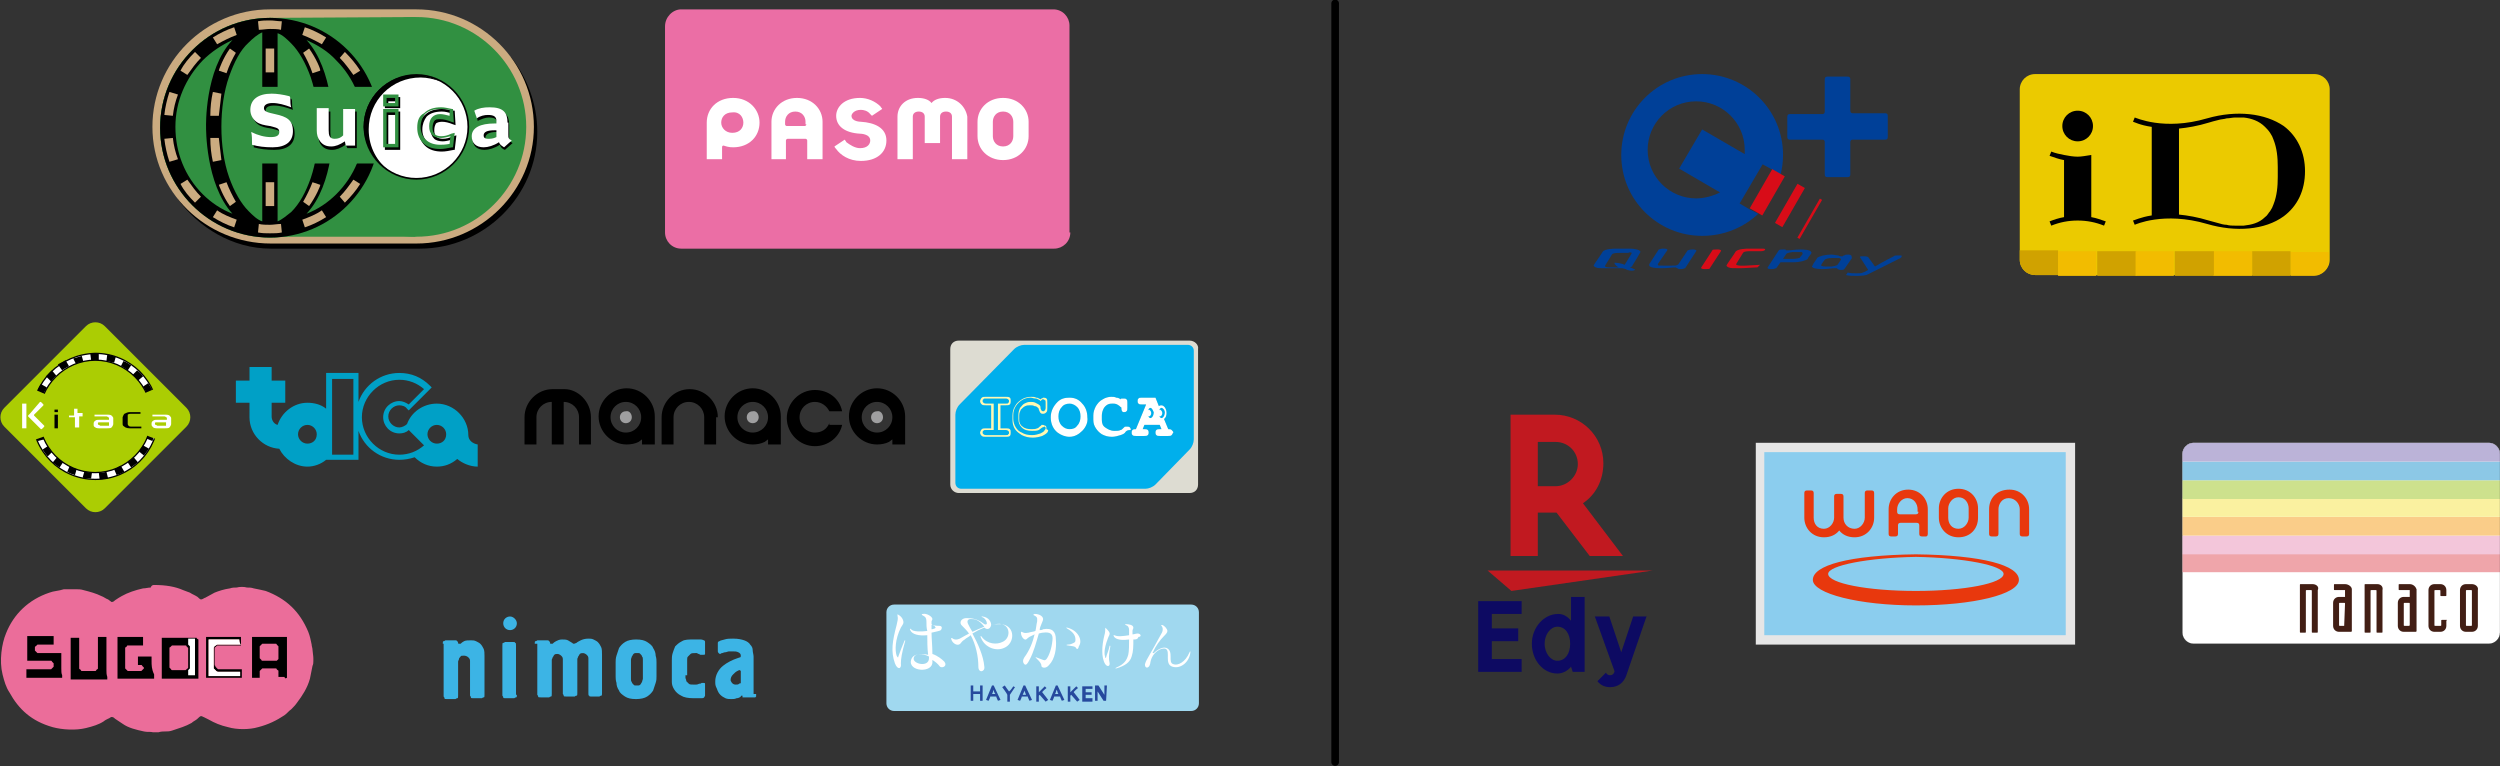 <?xml version="1.0" encoding="utf-8"?>
<!-- Generator: Adobe Illustrator 26.5.0, SVG Export Plug-In . SVG Version: 6.00 Build 0)  -->
<svg version="1.1" id="レイヤー_1" xmlns="http://www.w3.org/2000/svg" xmlns:xlink="http://www.w3.org/1999/xlink" x="0px"
	 y="0px" viewBox="0 0 293.6 90" style="enable-background:new 0 0 293.6 90;" xml:space="preserve">
<rect x="0" y="0" width="293.6" height="90" fill="#333333" stroke="none"/>
<style type="text/css">
	.st0{fill:#EBCA00;}
	.st1{fill:#D0A200;}
	.st2{fill:#F2BC00;}
	.st3{fill:#004098;}
	.st4{fill:#D80C18;}
	.st5{clip-path:url(#SVGID_00000058569491183011123690000007050370590949783696_);}
	.st6{fill:#EFA5AA;}
	.st7{fill:#F3C6DA;}
	.st8{fill:#FACD89;}
	.st9{fill:#FAF1A0;}
	.st10{fill:#CDE18D;}
	.st11{fill:#8CC8E6;}
	.st12{fill:#BBB3D8;}
	.st13{fill:#421E14;}
	.st14{fill:none;stroke:#000000;stroke-width:1.632739e-02;}
	.st15{fill:#8BCDEE;}
	.st16{fill:#E6E6E6;}
	.st17{fill:#E8380D;}
	.st18{fill:none;}
	.st19{fill:#0D0A62;}
	.st20{fill:#C11920;}
	.st21{fill:#EB6EA5;}
	.st22{fill:#FFFFFF;}
	.st23{fill:#319041;}
	.st24{fill:#CBAB80;}
	.st25{fill-rule:evenodd;clip-rule:evenodd;fill:#EB6D9A;}
	.st26{fill-rule:evenodd;clip-rule:evenodd;}
	.st27{fill-rule:evenodd;clip-rule:evenodd;fill:#EF858C;}
	.st28{fill-rule:evenodd;clip-rule:evenodd;fill:#FFFFFF;}
	.st29{fill:#3CB4E5;}
	.st30{fill:#A0D8EF;}
	.st31{fill:#26499D;}
	.st32{fill:#DDDCD2;}
	.st33{fill:#A2D7D4;}
	.st34{fill:#FFF9B1;}
	.st35{fill:#00AFEC;}
	.st36{fill-rule:evenodd;clip-rule:evenodd;fill:#00A0C6;}
	.st37{fill:#ABCD03;}
	.st38{fill:#FFFFFF;stroke:#000000;stroke-width:0.154;}
	.st39{fill:#ABCD03;stroke:#000000;stroke-width:0.154;}
	.st40{fill:#9F9FA0;}
	.st41{fill:none;stroke:#000000;stroke-width:0.897;stroke-linecap:round;stroke-linejoin:round;stroke-miterlimit:10;}
</style>
<g>
	<g>
		<path class="st0" d="M273.6,30.5c0,1-0.8,1.8-1.8,1.8H239c-1,0-1.8-0.8-1.8-1.8v-20c0-1,0.8-1.8,1.8-1.8h32.8c1,0,1.8,0.8,1.8,1.8
			V30.5z"/>
		<g>
			<rect x="246.3" y="29.5" class="st1" width="4.6" height="2.9"/>
			<rect x="250.8" y="29.5" class="st2" width="4.5" height="2.9"/>
			<path class="st1" d="M237.2,29.5v1c0,1,0.8,1.8,1.8,1.8h2.7v-2.9H237.2z"/>
			<rect x="241.7" y="29.5" class="st2" width="4.5" height="2.9"/>
			<rect x="259.9" y="29.5" class="st2" width="4.6" height="2.9"/>
			<path class="st2" d="M269,29.5v2.9h2.7c1,0,1.8-0.8,1.8-1.8v-1H269z"/>
			<rect x="264.5" y="29.5" class="st1" width="4.5" height="2.9"/>
			<rect x="255.4" y="29.5" class="st1" width="4.6" height="2.9"/>
		</g>
		<g>
			<g>
				<g>
					<path d="M242.2,14.8c0-1,0.8-1.8,1.8-1.8c1,0,1.8,0.8,1.8,1.8c0,1-0.8,1.8-1.8,1.8C243,16.6,242.2,15.8,242.2,14.8"/>
					<path d="M245.6,25.5c0.6,0.1,1.1,0.3,1.7,0.5l-0.2,0.5c-1-0.4-2-0.6-3.1-0.6c-1.1,0-2.1,0.2-3.1,0.6l-0.2-0.5
						c0.5-0.2,1.1-0.4,1.7-0.5v-5.4v-1.3c-0.6-0.1-1.1-0.3-1.7-0.5l0.2-0.5c0.5,0.2,1,0.3,1.5,0.4c0.5,0.1,1.1,0.2,1.6,0.2
						c0.4,0,1-0.1,1.6-0.2v0.5v0.1v1.4V25.5z"/>
					<path d="M259.2,13.9c-5.1,1.5-8.4-0.1-8.5-0.1l-0.2,0.5c0.1,0,0.8,0.4,2.2,0.6v10.4c-1.3,0.2-2.1,0.6-2.2,0.6l0.2,0.5
						c0,0,3.4-1.6,8.5-0.1c3.4,1,6.8,0.7,9-0.9c1.6-1.2,2.5-3,2.5-5.3c0-2.2-0.9-4.1-2.5-5.3C266,13.3,262.7,12.9,259.2,13.9
						 M266,14.9c0.2,0.2,0.4,0.4,0.6,0.7c0.2,0.3,0.3,0.5,0.4,0.8c0.4,1,0.5,2.1,0.5,3.2c0,0.2,0,0.4,0,0.6c0,0.2,0,0.4,0,0.6
						c0,1.1-0.1,2.2-0.5,3.2c-0.1,0.3-0.2,0.5-0.4,0.8c-0.2,0.2-0.3,0.5-0.6,0.7c-0.7,0.7-1.6,0.9-2.5,1c-0.3,0-0.7,0-1,0
						c-0.3,0-0.7,0-1-0.1c-0.3,0-0.7-0.1-1-0.2c-0.4-0.1-0.7-0.2-1.1-0.3c-1.3-0.4-2.5-0.6-3.5-0.7V15.1c1-0.1,2.2-0.3,3.5-0.7
						c0.3-0.1,0.7-0.2,1.1-0.3c0.3-0.1,0.7-0.1,1-0.2c0.3,0,0.7-0.1,1-0.1c0.3,0,0.7,0,1,0C264.4,13.9,265.3,14.2,266,14.9"/>
				</g>
			</g>
		</g>
	</g>
	<g>
		<g>
			<g>
				<g>
					<path class="st3" d="M191.7,31.2c0,0,0.8-1.3,0.9-1.5c0.3-0.4-0.9-0.5-1.1-0.5c-0.2,0-1.3,0-1.7,0c-0.2,0-1.4,0-1.6,0.4
						c-0.1,0.2-0.9,1.3-1,1.5c-0.1,0.1,0,0.2,0.2,0.3c0.2,0.1,0.5,0.1,0.9,0.1c0.4,0,1.4,0,1.6,0c0.1,0,0.5,0,0.6,0
						c0.1,0,0.5,0.1,0.6,0.2c0.7,0.2,0.9,0,0.9,0c0-0.1,0-0.1-0.1-0.1c0,0-0.4-0.2-0.5-0.2C191.7,31.3,191.7,31.3,191.7,31.2z
						 M191.6,29.8l-0.8,1.3c-0.2-0.1-0.6-0.2-0.7-0.2c-0.2,0-0.5-0.1-0.5,0c0,0,0,0.1,0.2,0.3c0.1,0.1,0.3,0.2,0.3,0.2
						c0,0-1.2,0-1.2,0c0,0-0.5,0-0.4-0.2l0.8-1.3c0.1-0.2,0.6-0.2,0.9-0.2c0.3,0,0.8,0,1,0C191.4,29.6,191.7,29.6,191.6,29.8z"/>
				</g>
				<path class="st3" d="M223.2,30c-0.1,0-0.3,0-0.4,0c-0.2,0-0.3,0-0.4,0.1c0,0-1.2,0.6-2.2,1.2l-0.8-1.1c-0.1-0.1-0.4-0.1-0.5-0.1
					c-0.1,0-0.2,0-0.3,0c-0.2,0-0.2,0.1-0.1,0.2l0.9,1.4c-0.3,0.2-0.6,0.3-0.6,0.3c-0.2,0.1-0.4,0.1-0.8,0.1c-0.4,0-0.7,0-1-0.1
					l-0.2,0.3c0.3,0.1,0.8,0.1,1.3,0.1c0.7,0,1.2-0.1,1.3-0.2c0.2-0.1,3.6-1.8,3.8-1.9c0,0,0.1-0.1,0.1-0.1
					C223.4,30,223.3,30,223.2,30z"/>
				<path class="st3" d="M217.4,30c0,0-0.1-0.1-0.3-0.1c-0.3,0-0.4,0-0.5,0.1c-0.1,0-0.1,0-0.2,0.1c-0.1,0-0.1,0-0.2,0
					c-0.1,0-0.2,0-0.3-0.1c-0.3,0-0.5-0.1-0.8-0.1c-0.8,0-1.5,0.2-1.7,0.4c0,0.1-0.5,0.7-0.5,0.8c0,0.1-0.1,0.1-0.1,0.2
					c0.1,0.3,1,0.3,1.3,0.3c0.6,0,1-0.1,1.3-0.1c0,0,0.1,0,0.2,0c0.1,0,0.1,0,0.1,0c0,0,0.1,0,0.1,0.1c0.1,0,0.2,0.1,0.3,0.1
					c0.3,0,0.4,0,0.5-0.1l0.9-1.3C217.4,30.1,217.5,30.1,217.4,30z M216.2,30.5l-0.4,0.6c-0.1,0.1-0.6,0.2-0.7,0.2
					c-0.2,0-0.5,0-0.7,0c-0.2,0-0.3,0-0.5-0.1c0,0-0.1-0.1,0-0.1c0-0.1,0.4-0.6,0.4-0.6c0.1-0.1,0.4-0.2,0.9-0.2c0.1,0,0.3,0,0.5,0
					c0.2,0,0.4,0,0.5,0.1C216.2,30.4,216.2,30.4,216.2,30.5z"/>
				<path class="st4" d="M206.7,31.1c-0.3,0-1.4,0.1-1.8,0.1c0,0-0.3,0-0.4,0c0,0-0.7,0-0.6-0.2l0.8-1.3c0.1-0.2,0.6-0.2,0.9-0.2
					c0.3,0,1.1,0,1.2,0c0.3,0,0.5-0.1,0.5-0.2c0-0.1-0.2-0.1-0.3-0.1c-0.2,0-1.2,0-1.6,0c-0.2,0-1.4,0-1.6,0.4
					c-0.1,0.2-0.9,1.3-1,1.5c-0.1,0.1,0,0.2,0.2,0.3c0.2,0.1,0.5,0.1,1.4,0.1c0.5,0,1.6-0.1,2-0.1L206.7,31.1z"/>
				<path class="st4" d="M200.8,31.5c0,0.1-0.2,0.1-0.5,0.1c0,0-0.1,0-0.2,0c-0.2,0-0.4-0.1-0.3-0.2l1.3-2c0-0.1,0.2-0.1,0.5-0.1
					c0,0,0.1,0,0.2,0c0.2,0,0.4,0.1,0.3,0.2L200.8,31.5z"/>
				<path class="st3" d="M197,31.5c0,0,0.1,0.1,0.2,0.1c0.1,0,0.1,0,0.2,0c0.3,0,0.4-0.1,0.5-0.1l1.3-2c0.1-0.1-0.1-0.2-0.3-0.2
					c-0.1,0-0.2,0-0.2,0c-0.3,0-0.4,0.1-0.5,0.1l-1,1.5c-0.1,0.1-0.1,0.2-0.2,0.2c-0.1,0.1-0.3,0.1-0.9,0.1c-0.3,0-0.4,0-0.6,0
					c-0.7,0-0.8,0-0.8-0.1c0,0,0-0.1,0-0.1l1.1-1.6c0.1-0.1-0.1-0.2-0.3-0.2c-0.1,0-0.1,0-0.2,0c-0.3,0-0.4,0.1-0.5,0.1l-1.1,1.7
					c0,0.1-0.3,0.5,1.4,0.5c0.9,0,1.2-0.1,1.7-0.1C196.9,31.5,197,31.5,197,31.5z"/>
				<path class="st3" d="M212.7,29.6c-0.1-0.3-1-0.3-1.3-0.3c-0.6,0-1,0.1-1.3,0.1c-0.1,0-0.1,0-0.2,0c-0.1,0-0.1,0-0.1,0
					c0,0-0.1,0-0.1-0.1c-0.1,0-0.2,0-0.3,0c-0.3,0-0.4,0-0.5,0.1l-1.3,2c-0.1,0.1,0.1,0.2,0.3,0.2c0.1,0,0.1,0,0.2,0
					c0.3,0,0.4-0.1,0.5-0.1l0.5-0.7c0.4,0,1.3,0,1.5,0c0.8,0,1.5-0.2,1.7-0.4c0-0.1,0.3-0.5,0.4-0.6
					C212.7,29.7,212.8,29.7,212.7,29.6z M211.7,29.8c0,0.1-0.3,0.4-0.3,0.4c0,0,0,0.1-0.1,0.1c-0.1,0-0.3,0.1-0.7,0.1
					c-0.1,0-0.9,0-1.2,0l0.4-0.6c0.1-0.1,0.6-0.2,0.7-0.2c0.2,0,0.6,0,0.7,0c0.1,0,0.3,0,0.4,0C211.7,29.7,211.7,29.7,211.7,29.8z"
					/>
			</g>
		</g>
		<g>
			<g>
				<path class="st3" d="M205.5,24.6l-1.2-0.7l2.7-4.6l1.3,0.7v0l0.8,0.5c0.2-0.7,0.3-1.5,0.3-2.3c0-5.3-4.3-9.5-9.5-9.5
					c-5.3,0-9.5,4.3-9.5,9.5c0,5.3,4.3,9.5,9.5,9.5c2.6,0,4.9-1,6.6-2.6L205.5,24.6L205.5,24.6z M199.2,23.3c-3.1,0-5.7-2.5-5.7-5.7
					c0-3.1,2.5-5.7,5.7-5.7c3.1,0,5.7,2.5,5.7,5.7c0,0.2,0,0.3,0,0.5l-5-2.9l-2.7,4.6l4.8,2.8C201.2,23,200.2,23.3,199.2,23.3z"/>
				<g>
					
						<rect x="204.9" y="21.9" transform="matrix(0.499 -0.867 0.867 0.499 84.258 191.179)" class="st4" width="5.3" height="1.7"/>
					
						<rect x="207.5" y="23.7" transform="matrix(0.499 -0.867 0.867 0.499 84.362 194.255)" class="st4" width="5.3" height="1"/>
					
						<rect x="210" y="25.5" transform="matrix(0.499 -0.866 0.866 0.499 84.21 197.048)" class="st4" width="5.3" height="0.3"/>
				</g>
			</g>
			<g>
				<g>
					<path class="st3" d="M221.7,13.6c0-0.2-0.1-0.3-0.3-0.3h-3.8c-0.2,0-0.3-0.1-0.3-0.3V9.3c0-0.2-0.1-0.3-0.3-0.3h-2.4
						c-0.2,0-0.3,0.1-0.3,0.3v3.8c0,0.2-0.1,0.3-0.3,0.3h-3.8c-0.2,0-0.3,0.1-0.3,0.3v2.4c0,0.2,0.1,0.3,0.3,0.3h3.8
						c0.2,0,0.3,0.1,0.3,0.3v3.8c0,0.2,0.1,0.3,0.3,0.3h2.4c0.2,0,0.3-0.1,0.3-0.3v-3.8c0-0.2,0.1-0.3,0.3-0.3h3.8
						c0.2,0,0.3-0.1,0.3-0.3V13.6z"/>
				</g>
			</g>
		</g>
	</g>
</g>
<g>
	<g>
		<g>
			<defs>
				<path id="SVGID_1_" d="M293.6,74.3c0,0.7-0.6,1.3-1.3,1.3h-34.7c-0.7,0-1.3-0.6-1.3-1.3v-21c0-0.7,0.6-1.3,1.3-1.3h34.7
					c0.7,0,1.3,0.6,1.3,1.3V74.3z"/>
			</defs>
			<use xlink:href="#SVGID_1_"  style="overflow:visible;fill:#FFFFFF;"/>
			<clipPath id="SVGID_00000155126355146821469780000016374605083014246288_">
				<use xlink:href="#SVGID_1_"  style="overflow:visible;"/>
			</clipPath>
			<g style="clip-path:url(#SVGID_00000155126355146821469780000016374605083014246288_);">
				<rect x="256.1" y="65" class="st6" width="37.7" height="2.2"/>
				<rect x="256.1" y="62.9" class="st7" width="37.7" height="2.2"/>
				<rect x="256.1" y="60.7" class="st8" width="37.7" height="2.2"/>
				<rect x="256.1" y="58.5" class="st9" width="37.7" height="2.2"/>
				<rect x="256.1" y="56.4" class="st10" width="37.7" height="2.2"/>
				<rect x="256.1" y="54.2" class="st11" width="37.7" height="2.2"/>
				<rect x="256.1" y="52" class="st12" width="37.7" height="2.2"/>
			</g>
		</g>
		<g>
			<path class="st13" d="M290.3,68.6h-0.7c-0.4,0-0.7,0.3-0.7,0.7v4.2c0,0.4,0.3,0.7,0.7,0.7h0.7c0.4,0,0.7-0.3,0.7-0.7v-4.2
				C291.1,68.9,290.7,68.6,290.3,68.6z M290.2,73.5h-0.5c-0.1,0-0.1,0-0.1-0.1v-4c0-0.1,0-0.1,0.1-0.1h0.5c0.1,0,0.1,0,0.1,0.1v4
				C290.3,73.5,290.3,73.5,290.2,73.5z"/>
			<path class="st13" d="M287.3,72.8c0,0-0.5,0-0.5,0c-0.1,0-0.1,0-0.1,0.1v0.5c0,0.1,0,0.1-0.1,0.1H286c-0.1,0-0.1,0-0.1-0.1v-4
				c0-0.1,0-0.1,0.1-0.1h0.5c0.1,0,0.1,0,0.1,0.1v0.5c0,0.1,0,0.1,0.1,0.1c0,0,0.5,0,0.5,0c0.1,0,0.1,0,0.1-0.1v-0.6
				c0-0.4-0.3-0.7-0.7-0.7h-0.7c-0.4,0-0.7,0.3-0.7,0.7v4.2c0,0.4,0.3,0.7,0.7,0.7h0.7c0.4,0,0.7-0.3,0.7-0.7v-0.6
				C287.4,72.8,287.4,72.8,287.3,72.8z"/>
			<path class="st13" d="M283,68.6h-1.2c-0.1,0-0.1,0-0.1,0.1c0,0,0,0.5,0,0.5c0,0.1,0,0.1,0.1,0.1c0,0,1.2,0,1.2,0v0.8h-0.7
				c-0.4,0-0.7,0.3-0.7,0.7c0,0,0,2.7,0,2.7c0,0.4,0.3,0.7,0.7,0.7c0,0,1.4,0,1.4,0c0.1,0,0.1-0.1,0.1-0.1v-4.9
				C283.7,68.9,283.4,68.6,283,68.6z M282.9,73.5h-0.5c-0.1,0-0.1,0-0.1-0.1v-2.5c0-0.1,0-0.1,0.1-0.1h0.5c0.1,0,0.1,0,0.1,0.1v2.5
				C283,73.5,282.9,73.5,282.9,73.5z"/>
			<path class="st13" d="M279.2,68.6c0,0-1.4,0-1.4,0c-0.1,0-0.1,0-0.1,0.1v5.5c0,0.1,0,0.1,0.1,0.1c0,0,0.5,0,0.5,0
				c0.1,0,0.1,0,0.1-0.1v-4.8c0-0.1,0-0.1,0.1-0.1h0.5c0.1,0,0.1,0,0.1,0.1v4.8c0,0.1,0,0.1,0.1,0.1h0.5c0.1,0,0.1,0,0.1-0.1l0-4.9
				C279.9,68.9,279.6,68.6,279.2,68.6z"/>
			<path class="st13" d="M275.4,68.6h-1.2c-0.1,0-0.1,0-0.1,0.1c0,0,0,0.5,0,0.5c0,0.1,0,0.1,0.1,0.1h1.2v0.8h-0.7
				c-0.4,0-0.7,0.3-0.7,0.7c0,0,0,2.7,0,2.7c0,0.4,0.3,0.7,0.7,0.7c0,0,1.4,0,1.4,0c0.1,0,0.1-0.1,0.1-0.1v-4.9
				C276.2,68.9,275.8,68.6,275.4,68.6z M275.3,73.5h-0.5c-0.1,0-0.1,0-0.1-0.1v-2.5c0-0.1,0-0.1,0.1-0.1h0.5c0.1,0,0.1,0,0.1,0.1
				L275.3,73.5C275.4,73.5,275.4,73.5,275.3,73.5z"/>
			<path class="st13" d="M271.6,68.6h-1.4c-0.1,0-0.1,0-0.1,0.1v5.5c0,0.1,0,0.1,0.1,0.1h0.5c0.1,0,0.1,0,0.1-0.1v-4.8
				c0-0.1,0-0.1,0.1-0.1h0.5c0.1,0,0.1,0,0.1,0.1v4.8c0,0.1,0,0.1,0.1,0.1c0,0,0.5,0,0.5,0c0.1,0,0.1,0,0.1-0.1v-4.9
				C272.4,68.9,272,68.6,271.6,68.6z"/>
		</g>
		<path class="st14" d="M293.6,74.3c0,0.7-0.6,1.3-1.3,1.3h-34.7c-0.7,0-1.3-0.6-1.3-1.3v-21c0-0.7,0.6-1.3,1.3-1.3h34.7
			c0.7,0,1.3,0.6,1.3,1.3V74.3z"/>
	</g>
	<g>
		<polygon class="st15" points="243,52.1 206.4,52.1 206.4,75.5 243.5,75.5 243.5,52.1 		"/>
		<g>
			<g>
				<path class="st16" d="M243.2,52h-37v23.7h37.5V52H243.2z M242.6,53.1c0,1,0,20.5,0,21.5c-1,0-34.3,0-35.4,0c0-1,0-20.5,0-21.5
					C208.3,53.1,241.6,53.1,242.6,53.1z"/>
			</g>
			<path class="st17" d="M236,57.5c1.4,0,2.3,1.1,2.3,2.3v2.9c0,0.2-0.1,0.3-0.3,0.3h-0.5c-0.2,0-0.3-0.1-0.3-0.3v-2.9
				c0-0.6-0.5-1.3-1.3-1.3c-0.8,0-1.2,0.7-1.2,1.3v2.9c0,0.2-0.1,0.3-0.3,0.3h-0.5c-0.2,0-0.3-0.1-0.3-0.3v-2.9
				C233.6,58.5,234.5,57.5,236,57.5z"/>
			<path class="st17" d="M219.8,57.6h-0.5c-0.2,0-0.3,0.1-0.3,0.3v2.9c0,0.6-0.5,1.3-1.2,1.3c-0.8,0-1.3-0.6-1.3-1.3v-2.5
				c0-0.2-0.1-0.3-0.3-0.3h0h-0.5h0c-0.2,0-0.3,0.1-0.3,0.3v2.5c0,0.6-0.5,1.3-1.2,1.3c-0.8,0-1.2-0.6-1.2-1.3v-2.9
				c0-0.2-0.1-0.3-0.3-0.3h-0.5c-0.2,0-0.3,0.1-0.3,0.3v2.9c0,1.2,0.9,2.3,2.3,2.3c0.8,0,1.4-0.3,1.8-0.8c0.4,0.5,1,0.8,1.8,0.8
				c1.4,0,2.3-1.1,2.3-2.3v-2.9C220.1,57.7,220,57.6,219.8,57.6z"/>
			<path class="st17" d="M225.3,60.1c0,0.2-0.1,0.3-0.3,0.3h-1.9c-0.2,0-0.3-0.1-0.3-0.3v-0.3c0-0.6,0.5-1.3,1.2-1.3
				c0.8,0,1.2,0.7,1.2,1.3V60.1z M226.4,62.7v-2.9c0-1.2-0.9-2.3-2.3-2.3c-1.4,0-2.3,1.1-2.3,2.3v2.9c0,0.2,0.1,0.3,0.3,0.3h0.5
				c0.2,0,0.3-0.1,0.3-0.3v-1c0-0.2,0.1-0.3,0.3-0.3h1.9c0.2,0,0.3,0.1,0.3,0.3v1c0,0.2,0.1,0.3,0.3,0.3h0.5
				C226.3,63,226.4,62.9,226.4,62.7z"/>
			<path class="st17" d="M231.2,60.8c0,0.6-0.5,1.3-1.2,1.3c-0.8,0-1.2-0.6-1.2-1.3v-1.1c0-0.6,0.5-1.3,1.2-1.3
				c0.8,0,1.2,0.7,1.2,1.3V60.8z M232.3,60.8v-1.1c0-1.2-0.9-2.3-2.3-2.3c-1.4,0-2.3,1.1-2.3,2.3v1.1c0,1.2,0.9,2.3,2.3,2.3
				C231.4,63.1,232.3,62.1,232.3,60.8z"/>
			<path class="st17" d="M225,65.1c-7.9,0.1-12.1,1.3-12.1,3c0,1.6,5.4,3,12.1,3c6.7,0,12.1-1.3,12.1-3
				C237.1,66.4,232.9,65.2,225,65.1z M225,69.4c-5.7,0-10.3-0.9-10.3-2c0-1,4.7-1.9,10.3-2c5.6,0.1,10.3,1,10.3,2
				C235.3,68.5,230.7,69.4,225,69.4z"/>
		</g>
	</g>
	<g>
		<path class="st18" d="M168.2,82.6c-2,0-3.7-1.7-3.7-3.7V48.7c0-2.1,1.7-3.7,3.7-3.7h30.2c2.1,0,3.7,1.7,3.7,3.7v30.2
			c0,2.1-1.7,3.7-3.7,3.7H168.2z"/>
		<g>
			<g>
				<path class="st19" d="M193.4,72.3l-2.4,7c-0.3,0.9-1,1.4-1.9,1.4c-0.6,0-1.1-0.2-1.5-0.7l1-1c0.1,0.2,0.3,0.3,0.5,0.3
					c0.2,0,0.4-0.1,0.5-0.4l0-0.1l-2.3-6.4h1.7l1.4,4.2l1.4-4.2H193.4z"/>
				<path class="st19" d="M184.5,78.3c-0.4,0.5-1,0.8-1.6,0.8c-1.7,0-3-1.6-3-3.5c0-1.9,1.4-3.5,3.1-3.5c0.6,0,1.1,0.3,1.5,0.8v-2.8
					h1.6v8.8h-1.4L184.5,78.3z M181.4,75.6c0,1.1,0.7,2,1.5,2c0.9,0,1.5-0.8,1.5-2c0-1.2-0.6-2-1.5-2
					C182.1,73.6,181.4,74.5,181.4,75.6z"/>
				<path class="st19" d="M175.2,72.1v1.7h3.1v1.5h-3.1v2.1h3.5v1.5h-5.1v-8.3h5.1v1.5H175.2z"/>
			</g>
			<g>
				<polygon class="st20" points="177.5,69.4 174.7,67 194.1,67 				"/>
				<path class="st20" d="M180.6,65.3v-5.1h2.2l3.9,5.1h3.9l-4.7-6.2c1.5-1,2.4-2.7,2.4-4.7c0-3.2-2.6-5.7-5.7-5.7h-5.2v16.6H180.6z
					 M180.6,51.9h2.1c1.4,0,2.6,1.1,2.6,2.6c0,1.4-1.2,2.6-2.6,2.6h-2.1V51.9z"/>
			</g>
		</g>
	</g>
</g>
<g>
	<g>
		<g>
			<path class="st21" d="M125.7,27.3c0,1.1-0.9,1.9-1.9,1.9H80c-1.1,0-1.9-0.9-1.9-1.9V3.1C78.1,2,79,1.1,80,1.1h43.7
				c1.1,0,1.9,0.9,1.9,1.9V27.3z"/>
		</g>
		<g>
			<g>
				<path class="st22" d="M87.3,14.4c0,0.6-0.4,1.2-1.3,1.2c-0.8,0-1.3-0.6-1.3-1.2c0-0.6,0.4-1.2,1.3-1.2
					C86.9,13.1,87.3,13.8,87.3,14.4z M84.8,18.7v-1.4c0-0.2,0.1-0.2,0.2-0.2c0.3,0.1,0.6,0.2,1.1,0.2c1.9,0,3.1-1.3,3.1-2.9
					c0-1.5-1.2-2.9-3.1-2.9c-1.9,0-3.1,1.3-3.1,2.9v4.3H84.8z"/>
				<path class="st22" d="M94.7,14.6c0,0.1-0.1,0.2-0.2,0.2h-2.1c-0.1,0-0.2-0.1-0.2-0.2v-0.3c0-0.6,0.4-1.2,1.2-1.2
					c0.8,0,1.2,0.6,1.2,1.2V14.6z M92.3,18.7v-2.2c0-0.1,0.1-0.2,0.2-0.2h2.1c0.1,0,0.2,0.1,0.2,0.2v2.2h1.8v-4.4
					c0-1.5-1.2-2.8-3-2.8c-1.8,0-3,1.3-3,2.8v4.4H92.3z"/>
				<path class="st22" d="M103.6,12.8c0-0.1-0.1-0.1-0.2-0.3c-0.6-0.6-1.5-1-2.4-1c-1.9,0-2.8,1.1-2.8,2.1c0,1.2,1,2,2.8,2.1
					c0,0,1.2,0,1.2,0.8c0,0.4-0.3,0.9-1.2,0.9c-0.6,0-1.2-0.4-1.6-0.7v0c0,0-0.1-0.2-0.2-0.3L98,17.2c0,0.1,0.2,0.3,0.2,0.3
					c0.5,0.7,1.5,1.4,2.9,1.4c1.9,0,3-1,3-2.4c0-1.5-1.4-2.1-3-2.2c0,0-1.1,0-1.1-0.7c0-0.2,0.3-0.7,1.1-0.7c0.3,0,0.8,0.1,1.1,0.5
					c0.1,0.1,0.2,0.2,0.2,0.2L103.6,12.8z"/>
			</g>
			<g>
				<g>
					<path class="st22" d="M119,16c0,0.6-0.4,1.2-1.2,1.2c-0.8,0-1.2-0.6-1.2-1.2v-1.7c0-0.6,0.4-1.2,1.2-1.2c0.8,0,1.2,0.6,1.2,1.2
						V16z M120.8,16v-1.7c0-1.5-1.2-2.8-3-2.8c-1.8,0-3,1.3-3,2.8V16c0,1.5,1.2,2.8,3,2.8C119.6,18.8,120.8,17.5,120.8,16z"/>
				</g>
				<path class="st22" d="M111,11.5c-0.7,0-1.3,0.2-1.6,0.6c-0.3-0.4-0.9-0.6-1.6-0.6c-1.5,0-2.4,1-2.4,2.2v5h1.8v-5
					c0-0.4,0.3-0.6,0.7-0.6s0.7,0.2,0.7,0.6v3.1h1.8v-3.1c0-0.4,0.3-0.6,0.7-0.6c0.4,0,0.7,0.2,0.7,0.6v5h1.8v-5
					C113.4,12.5,112.4,11.5,111,11.5z"/>
			</g>
		</g>
	</g>
	<g>
		<g>
			<path d="M20.9,23.4c2.4,3.3,6.4,5.8,10.9,5.8h0.1h17.3c0,0,0.1,0,0.1,0c7.6,0,13.8-6.2,13.8-13.7c0-3.3-1.2-6.4-3.1-8.8"/>
		</g>
		<path class="st23" d="M48.8,2c-0.3,0-0.5,0-0.8,0H31.6c-7.1,0-12.8,5.8-12.8,12.9c0,7.1,5.7,12.9,12.8,12.9c0.3,0,0.6,0,0.9,0
			h16.2v0c0,0,0,0,0.1,0c7.2,0.1,13-5.8,13-12.9C61.8,7.8,55.9,2,48.8,2z"/>
		<path class="st24" d="M31.9,28.6c3.7,0,16.9,0,16.9,0v0h0.1c7.6,0,13.8-6.2,13.8-13.7c0-7.6-6.2-13.8-13.8-13.8c0,0-0.7,0-0.8,0
			c0,0-16.4,0-16.4,0c-7.6,0-13.8,6.2-13.8,13.8c0,7.6,6.3,13.7,13.9,13.7H31.9z M19.6,14.9c0-6.6,5.4-12,12-12h16.4l0.8,0
			c6.6,0,12,5.4,12,12c0,6.6-5.4,12-12,12c0,0-0.1,0-0.1,0l-16.2,0l-0.9,0C25,26.9,19.6,21.6,19.6,14.9z"/>
		<g>
			<polyline class="st23" points="48.8,27.8 31.7,27.8 31.7,2.1 48.8,2 			"/>
			<path class="st23" d="M36,14.9C36,7.8,41.8,2,48.9,2C56,2,61.8,7.8,61.8,14.9c0,7.1-5.8,12.9-12.9,12.9C41.8,27.8,36,22,36,14.9z
				"/>
		</g>
		<path class="st23" d="M18.8,15c0-7.1,5.8-12.9,12.9-12.9c7.1,0,12.9,5.8,12.9,12.9c0,7.1-5.8,12.9-12.9,12.9
			C24.6,27.8,18.8,22.1,18.8,15z"/>
		<path class="st23" d="M31.7,2.1c-7.1,0-12.9,5.8-12.9,12.9c0,7.1,5.8,12.9,12.9,12.9c7.1,0,12.9-5.8,12.9-12.9
			C44.6,7.8,38.8,2.1,31.7,2.1z"/>
		<path d="M31.7,2.1c-7.1,0-12.9,5.8-12.9,12.9c0,7.1,5.8,12.9,12.9,12.9c7.1,0,12.9-5.8,12.9-12.9C44.6,7.8,38.8,2.1,31.7,2.1z
			 M23.8,22.8c-2.1-2.1-3.2-4.9-3.2-7.9c0-3,1.2-5.7,3.2-7.8c1-1,2.2-1.8,3.5-2.4c-3.3,3.5-3.1,10.2-3.1,10.2s-0.1,6.7,3.1,10.2
			C26,24.6,24.8,23.8,23.8,22.8z M30.8,26L30.8,26c-0.6-0.2-1.1-0.7-1.6-1.2c-0.9-0.9-1.7-2.3-2.3-4C26.3,19.1,26,17,26,14.9
			c0-2.1,0.3-4.2,0.9-5.9c0.6-1.7,1.3-3.1,2.3-4c0.5-0.5,1.1-1,1.6-1.2l0,0V26z M32.6,26L32.6,26l0-22.1h0c0.6,0.2,1.1,0.7,1.6,1.2
			c0.9,0.9,1.7,2.3,2.3,4c0.6,1.8,0.9,3.8,0.9,5.9c0,2.1-0.3,4.1-0.9,5.9c-0.6,1.7-1.3,3-2.3,4C33.7,25.3,33.1,25.8,32.6,26z
			 M39.5,22.8c-1,1-2.2,1.8-3.5,2.3c3.3-3.5,3.1-10.2,3.1-10.2s0.1-6.7-3.1-10.2c1.3,0.6,2.5,1.3,3.5,2.4c2.1,2.1,3.2,4.9,3.2,7.8
			C42.8,17.9,41.6,20.7,39.5,22.8z"/>
		<rect x="31.2" y="10.9" class="st22" width="1" height="2.8"/>
		<path class="st22" d="M38.4,10.8c0.2,0.9,0.3,1.8,0.3,2.8l-1,0c-0.1-0.9-0.2-1.8-0.3-2.6L38.4,10.8z"/>
		<rect x="31.2" y="16.2" class="st22" width="1" height="2.8"/>
		<path class="st22" d="M38.4,19c0.2-0.9,0.3-1.8,0.3-2.8l-1,0c-0.1,0.9-0.2,1.8-0.3,2.6L38.4,19z"/>
		<g>
			<path class="st24" d="M27,5.7l0.7,0.5c-0.4,0.7-0.8,1.5-1.1,2.4l-0.9-0.3C25.7,8.2,26.2,6.8,27,5.7z"/>
			<path class="st24" d="M27.5,3.2c-0.9,0.3-1.7,0.7-2.5,1.2l0.5,0.8c0.7-0.4,1.5-0.8,2.3-1.1L27.5,3.2z"/>
			<path class="st24" d="M25,10.8c-0.2,0.9-0.3,1.8-0.3,2.8l1,0c0.1-0.9,0.2-1.8,0.3-2.6L25,10.8z"/>
			<path class="st24" d="M22.9,6.1c-0.7,0.7-1.3,1.4-1.7,2.2l0.8,0.5c0.5-0.7,1-1.4,1.6-2L22.9,6.1z"/>
			<path class="st24" d="M19.9,10.8c-0.3,0.9-0.5,1.8-0.6,2.7l1,0.1c0.1-0.9,0.3-1.7,0.6-2.5L19.9,10.8z"/>
			<path class="st24" d="M30.4,3.5c0.4,0,0.9-0.1,1.3-0.1c0.4,0,0.9,0,1.3,0.1l0.1-1c-0.5,0-0.9-0.1-1.4-0.1c-0.5,0-0.9,0-1.4,0.1
				L30.4,3.5z"/>
			<rect x="31.2" y="5.7" class="st24" width="1" height="2.8"/>
			<path class="st24" d="M36.3,5.7l-0.7,0.5c0.4,0.7,0.8,1.5,1.1,2.4l0.9-0.3C37.7,8.2,37.1,6.8,36.3,5.7z"/>
			<path class="st24" d="M35.8,3.2c0.9,0.3,1.7,0.7,2.5,1.2l-0.5,0.8c-0.7-0.4-1.5-0.8-2.3-1.1L35.8,3.2z"/>
			<path class="st24" d="M40.5,6.1c0.7,0.7,1.3,1.4,1.8,2.2l-0.8,0.5c-0.5-0.7-1-1.4-1.6-2L40.5,6.1z"/>
			<path class="st24" d="M27,24.2l0.7-0.5c-0.4-0.7-0.8-1.5-1.1-2.3l-0.9,0.3C25.7,21.7,26.2,23.1,27,24.2z"/>
			<path class="st24" d="M27.5,26.7c-0.9-0.3-1.7-0.7-2.5-1.2l0.5-0.8c0.7,0.5,1.5,0.8,2.3,1.1L27.5,26.7z"/>
			<path class="st24" d="M25,19c-0.2-0.9-0.3-1.8-0.3-2.8l1,0c0.1,0.9,0.2,1.8,0.3,2.6L25,19z"/>
			<path class="st24" d="M22.9,23.8c-0.7-0.7-1.3-1.4-1.7-2.2l0.8-0.5c0.5,0.7,1,1.4,1.6,2L22.9,23.8z"/>
			<path class="st24" d="M19.9,19c-0.3-0.9-0.5-1.8-0.6-2.7l1-0.1c0.1,0.9,0.3,1.7,0.6,2.5L19.9,19z"/>
			<path class="st24" d="M30.3,27.3c0.5,0.1,0.9,0.1,1.4,0.1c0.5,0,1,0,1.4-0.1l-0.1-1c-0.4,0-0.9,0.1-1.3,0.1c-0.4,0-0.9,0-1.3-0.1
				L30.3,27.3z"/>
			<rect x="31.2" y="21.4" class="st24" width="1" height="2.8"/>
			<path class="st24" d="M36.3,24.2l-0.7-0.5c0.4-0.7,0.8-1.5,1.1-2.3l0.9,0.3C37.7,21.7,37.1,23.1,36.3,24.2z"/>
			<path class="st24" d="M35.8,26.7c0.9-0.3,1.7-0.7,2.5-1.2l-0.5-0.8c-0.7,0.5-1.5,0.8-2.3,1.1L35.8,26.7z"/>
			<path class="st24" d="M40.5,23.8c0.7-0.7,1.3-1.4,1.8-2.2l-0.8-0.5c-0.5,0.7-1,1.4-1.6,2L40.5,23.8z"/>
		</g>
		<rect x="30.5" y="10.2" class="st23" width="14" height="9"/>
		<path class="st22" d="M42.8,14.9c0-3.4,2.7-6.1,6.1-6.1c3.4,0,6.1,2.7,6.1,6.1c0,3.4-2.7,6.1-6.1,6.1C45.5,21,42.8,18.3,42.8,14.9
			z"/>
		<path d="M42.7,14.9c0,3.4,2.8,6.2,6.2,6.2c3.4,0,6.2-2.8,6.2-6.2c0-3.4-2.8-6.2-6.2-6.2C45.5,8.7,42.7,11.5,42.7,14.9z M42.9,14.9
			c0-3.3,2.7-6,6-6c3.3,0,6,2.7,6,6c0,3.3-2.7,6-6,6C45.6,20.9,42.9,18.2,42.9,14.9z"/>
		<g>
			<path d="M34.3,12c0,0.3,0,0.6,0.1,0.9c-0.8-0.3-1.5-0.5-2.2-0.5c-0.7,0-1,0.2-1,0.6c0,0.4,0.4,0.5,1.3,0.7c1.4,0.3,2.1,0.7,2.1,2
				c0,1.2-0.8,1.9-2.4,1.9c-0.9,0-1.7-0.1-2.4-0.3c0-0.6,0-1.1-0.1-1.5c0.8,0.4,1.6,0.6,2.3,0.6c0.7,0,1-0.2,1-0.6
				c0-0.5-0.4-0.5-1.1-0.7c-0.7-0.1-1.2-0.2-1.6-0.5c-0.4-0.3-0.7-0.8-0.7-1.4c0-1.2,0.9-1.9,2.5-1.9c0.6,0,1.3,0.1,2.1,0.3
				C34.3,11.7,34.3,11.9,34.3,12z"/>
			<path d="M38.8,13.1v2.5c0,0.6,0.1,1,0.7,1c0.4,0,0.7-0.1,1-0.4v-3.1h1.4v4.3h-1.1L40.6,17c-0.6,0.4-1.1,0.6-1.6,0.6
				c-0.6,0-1-0.2-1.3-0.6c-0.3-0.4-0.3-0.8-0.3-1.3v-2.6H38.8z"/>
			<path d="M58.5,15.5v0.9c-0.4,0.2-0.7,0.2-1,0.2c-0.3,0-0.5-0.2-0.5-0.4c0-0.4,0.4-0.7,1.3-0.7C58.4,15.5,58.4,15.5,58.5,15.5z
				 M59.8,14.7c0-1.2-0.5-1.8-2.1-1.8c-0.7,0-1.3,0.1-1.8,0.4l0.2,0.9c0.4-0.2,0.9-0.4,1.3-0.4c0.7,0,1,0.2,1,0.7v0.3
				c-0.1,0-0.2,0-0.2,0c-1.7,0-2.7,0.5-2.7,1.5c0,0.8,0.5,1.3,1.4,1.3c0.5,0,1.2-0.2,1.8-0.6c0.1,0.3,0.3,0.5,0.6,0.6l0.9-0.8
				c-0.4-0.2-0.4-0.3-0.4-0.7V14.7z"/>
			<g>
				<path d="M45.2,13.1v4.5H47v-4.5H45.2z M46.6,17.2h-1v-3.7h1V17.2z"/>
				<path d="M45.2,11.4v1.3H47v-1.3H45.2z M46.6,12.4h-1v-0.5h1V12.4z"/>
			</g>
			<path d="M53.2,16c-0.4,0.2-0.8,0.3-1.2,0.3c-0.3,0-0.6-0.1-0.7-0.2c-0.2-0.2-0.3-0.4-0.3-0.8c0-0.4,0.1-0.6,0.2-0.8
				c0.1-0.1,0.4-0.2,0.7-0.2c0.4,0,0.8,0.1,1.3,0.3l0.3,0.1L53.4,13l-0.1,0c-0.5-0.1-0.9-0.2-1.4-0.2c-0.8,0-1.5,0.2-2,0.7
				c-0.5,0.4-0.7,1.1-0.7,1.8c0,0.7,0.2,1.3,0.7,1.8c0.5,0.5,1.2,0.7,2,0.7c0.4,0,0.9-0.1,1.4-0.2l0.1,0l0.2-1.7L53.2,16z M53,17.2
				c-0.5,0.1-0.9,0.1-1.1,0.1c-0.7,0-1.3-0.2-1.7-0.6c-0.4-0.4-0.6-0.9-0.6-1.5c0-0.6,0.2-1.1,0.5-1.5c0.4-0.4,1-0.6,1.8-0.6
				c0.4,0,0.7,0.1,1.1,0.2l0,0.7c-0.4-0.1-0.8-0.2-1.1-0.2c-0.8,0-1.3,0.5-1.3,1.4c0,0.5,0.1,0.8,0.4,1.1c0.2,0.2,0.6,0.3,1,0.3
				c0.3,0,0.7-0.1,1.1-0.2L53,17.2z"/>
		</g>
		<g>
			<path class="st22" d="M34.1,11.7c0,0.3,0,0.6,0.1,0.9c-0.8-0.3-1.5-0.5-2.2-0.5c-0.6,0-1,0.2-1,0.6c0,0.4,0.4,0.5,1.3,0.7
				c1.4,0.3,2.1,0.7,2.1,2c0,1.2-0.8,1.9-2.4,1.9c-0.9,0-1.7-0.1-2.4-0.3c0-0.6,0-1.1-0.1-1.5c0.8,0.4,1.6,0.6,2.3,0.6
				c0.7,0,1-0.2,1-0.6c0-0.5-0.4-0.5-1.1-0.7c-0.7-0.1-1.2-0.2-1.6-0.5c-0.4-0.3-0.7-0.8-0.7-1.4c0-1.2,0.9-1.9,2.5-1.9
				c0.6,0,1.3,0.1,2.1,0.3C34.1,11.4,34.1,11.6,34.1,11.7z"/>
			<path class="st22" d="M38.6,12.8v2.5c0,0.6,0.1,1,0.7,1c0.4,0,0.7-0.1,1-0.4v-3.1h1.4v4.3h-1.1l-0.1-0.5
				c-0.6,0.4-1.1,0.6-1.6,0.6c-0.6,0-1-0.2-1.3-0.6c-0.3-0.4-0.4-0.8-0.4-1.3v-2.6H38.6z"/>
			<path class="st22" d="M58.3,15.3v0.8c-0.4,0.2-0.7,0.2-1,0.2c-0.3,0-0.5-0.1-0.5-0.4c0-0.4,0.4-0.6,1.3-0.6
				C58.2,15.3,58.2,15.3,58.3,15.3z M59.6,14.4c0-1.2-0.5-1.8-2.1-1.8c-0.7,0-1.3,0.1-1.8,0.4l0.3,0.9c0.4-0.3,0.9-0.4,1.3-0.4
				c0.7,0,1,0.2,1,0.7v0.3c-0.1,0-0.2,0-0.2,0c-1.7,0-2.7,0.5-2.7,1.5c0,0.8,0.5,1.3,1.4,1.3c0.5,0,1.2-0.2,1.8-0.6
				c0.1,0.3,0.3,0.4,0.6,0.6l0.9-0.8c-0.4-0.2-0.4-0.3-0.4-0.7V14.4z"/>
			<g>
				<path class="st23" d="M45,12.8v4.5h1.8v-4.5H45z M46.4,16.9h-1v-3.7h1V16.9z"/>
				<path class="st23" d="M45,11.1v1.4h1.8v-1.4H45z M46.4,12.1h-1v-0.6h1V12.1z"/>
			</g>
			<path class="st23" d="M53,15.7c-0.4,0.2-0.8,0.3-1.2,0.3c-0.3,0-0.6-0.1-0.7-0.2c-0.2-0.2-0.3-0.4-0.3-0.8c0-0.4,0.1-0.6,0.2-0.8
				c0.1-0.2,0.4-0.2,0.7-0.2c0.4,0,0.8,0.1,1.3,0.3l0.3,0.1l-0.1-1.6l-0.1,0c-0.5-0.1-0.9-0.2-1.3-0.2c-0.8,0-1.5,0.2-2,0.7
				C49.2,13.6,49,14.2,49,15c0,0.7,0.2,1.3,0.7,1.8c0.5,0.5,1.2,0.7,2,0.7c0.4,0,0.9-0.1,1.4-0.2l0.1,0l0.2-1.7L53,15.7z M52.8,16.9
				C52.3,17,51.9,17,51.7,17c-0.7,0-1.3-0.2-1.7-0.6c-0.4-0.4-0.6-0.9-0.6-1.5c0-0.6,0.2-1.1,0.5-1.5c0.4-0.4,1-0.6,1.8-0.6
				c0.4,0,0.7,0,1.1,0.1l0,0.7c-0.4-0.1-0.8-0.2-1.1-0.2c-0.8,0-1.3,0.5-1.3,1.4c0,0.5,0.1,0.8,0.4,1.1c0.2,0.2,0.6,0.3,1,0.3
				c0.3,0,0.7-0.1,1.1-0.2L52.8,16.9z"/>
		</g>
		<path d="M45.9,20.2c-1.6-1.1-2.6-2.9-2.6-5c0-3.4,2.7-6.1,6.1-6.1c0.8,0,1.5,0.2,2.2,0.4l0,0c-0.8-0.4-1.8-0.7-2.8-0.7
			c-3.4,0-6.1,2.7-6.1,6.1C42.8,17.1,44,19.1,45.9,20.2L45.9,20.2z"/>
	</g>
</g>
<g>
	<g>
		<path class="st25" d="M18.1,68.7c1.4,0,2.5,0.2,3.4,0.6c0.3,0.1,0.5,0.2,0.8,0.3c0.3,0.2,0.6,0.3,0.9,0.5c0.1,0.1,0.3,0.3,0.4,0.3
			c0.2,0,0.4-0.2,0.5-0.2c0.4-0.2,0.7-0.4,1.1-0.6c0.5-0.2,1.1-0.4,1.8-0.5c0.3-0.1,0.5-0.1,0.8-0.1c0.3-0.1,0.9-0.1,1.2,0
			c0.3,0,0.5,0,0.8,0.1c0.5,0.1,1,0.2,1.4,0.3c2.4,0.9,4,2.4,5,4.8c0.2,0.5,0.3,1,0.4,1.5c0,0.2,0.1,0.4,0.1,0.6
			c0,0.2,0.1,0.7,0.1,1c0,0.1,0,0.2,0,0.3c0,0.2,0,0.4-0.1,0.6c-0.1,0.5-0.2,1-0.3,1.5c-0.3,1.1-0.9,2-1.5,2.8
			c-0.2,0.3-0.5,0.6-0.7,0.8c-0.3,0.2-0.5,0.5-0.8,0.7c-0.9,0.6-1.9,1.1-3.1,1.4c-1,0.3-2.5,0.3-3.5,0c-0.9-0.2-1.6-0.5-2.3-0.9
			c-0.2-0.1-0.4-0.2-0.6-0.3c-0.1,0-0.1-0.1-0.3-0.1c-0.1,0-0.3,0.2-0.4,0.3c-0.2,0.2-0.5,0.3-0.7,0.5c-0.7,0.4-1.4,0.6-2.3,0.9
			c-0.3,0.1-0.5,0.1-0.8,0.1c-0.2,0-0.5,0-0.8,0.1c-0.2,0-0.4,0-0.6,0c-0.4-0.1-0.7,0-1.1-0.1c-0.9-0.2-1.8-0.4-2.5-0.9
			c-0.3-0.2-0.6-0.4-0.9-0.6c-0.1-0.1-0.2-0.2-0.4-0.2c-0.1,0-0.3,0.2-0.4,0.2c-0.2,0.1-0.4,0.2-0.5,0.3c-0.6,0.4-1.3,0.6-2.1,0.8
			c-1.2,0.3-2.8,0.2-3.9-0.1c-2.5-0.7-4-2.1-5.1-4.1c-0.4-0.6-0.6-1.3-0.8-2.1c-0.4-1.6-0.1-3.6,0.4-4.8c0.9-2.3,2.7-4,5.1-4.8
			c0.5-0.2,1.1-0.2,1.7-0.4c0.2,0,0.5,0,0.7,0c0.1,0,0.2,0,0.3,0c0.1,0,0.3,0,0.4,0c0.3,0,0.6,0,0.9,0.1c0.8,0.2,1.5,0.4,2.1,0.7
			c0.3,0.1,0.5,0.3,0.8,0.4c0.1,0.1,0.3,0.2,0.4,0.3c0.2,0,0.3-0.1,0.4-0.2c0.3-0.2,0.6-0.4,0.8-0.5c0.7-0.4,1.6-0.7,2.5-0.9
			c0.3,0,0.6-0.1,0.9-0.1C17.8,68.7,18,68.7,18.1,68.7z"/>
		<g>
			<g>
				<g>
					<g>
						<g>
							<path class="st26" d="M7.2,78.5c0-0.4,0-1,0-1.4c0-0.1,0-0.2,0-0.3c0,0,0-0.1,0-0.1c0,0,0,0-0.1,0c0,0-0.1,0-0.1,0
								c-0.2,0-0.3,0-0.5,0c-0.5,0-1,0-1.5,0c-0.1,0-0.3,0-0.4,0c-0.1,0-0.2,0-0.2,0c0,0-0.1-0.1-0.1-0.1c0,0-0.1-0.1-0.1-0.1
								c0,0,0,0-0.1-0.1c0,0,0-0.1,0-0.1c0-0.1,0,0,0-0.1c0-0.1,0-0.1,0-0.1c0,0,0-0.1,0-0.1c0,0,0-0.1,0.1-0.1c0,0,0.1-0.1,0.1-0.1
								c0,0,0,0,0.1-0.1c0,0,0.1,0,0.1,0c0.1,0,0.2,0,0.2,0c0.3,0,0.6,0,0.9,0c0.2,0,0.3,0,0.5,0c0.1,0,0.1,0,0.2,0c0,0,0-0.1,0-0.1
								c0,0,0-0.1,0-0.1c0-0.2,0-0.3,0-0.5c0-0.1,0-0.1,0-0.2c0,0,0-0.1,0-0.1c0,0,0,0-0.1,0c-0.1,0-0.1,0-0.2,0c-0.2,0-0.4,0-0.6,0
								c-0.7,0-1.5,0-2.2,0c0,0,0,0,0,0c0,0,0,0.1,0,0.2c0,0.1,0,0.3,0,0.4c0,0.6,0,1,0,1.6c0,0.2,0,0.3,0,0.5c0,0,0,0.2,0,0.2
								c0,0,0,0,0.1,0c0,0,0.1,0,0.1,0c0.2,0,0.3,0,0.5,0c0.6,0,1.1,0,1.7,0c0.1,0,0.2,0,0.3,0c0,0,0.1,0,0.1,0c0,0,0,0,0,0
								c0,0,0.1,0,0.1,0.1c0,0,0.1,0.1,0.1,0.1c0,0,0.1,0.1,0.1,0.1c0,0,0,0,0,0.1c0,0,0,0.3,0,0.3c0,0-0.1,0.1-0.1,0.1
								c0,0-0.1,0.1-0.1,0.1c0,0,0,0-0.1,0.1c0,0-0.1,0-0.1,0c0,0-0.1,0-0.1,0c-0.2,0-0.3,0-0.5,0c-0.5,0-1,0-1.6,0
								c-0.1,0-0.3,0-0.4,0c0,0-0.1,0-0.2,0c0,0,0,0,0,0.1c0,0.1,0,0.1,0,0.2c0,0.2,0,0.5,0,0.7c0,0,0,0,0,0c0,0,0,0,0.1,0
								c0,0,0.1,0,0.1,0c0.2,0,0.5,0,0.7,0c0.8,0,1.6,0,2.4,0c0.2,0,0.4,0,0.6,0c0.1,0,0.1,0,0.2,0c0,0,0.1,0,0.1,0c0,0,0,0,0-0.1
								c0-0.1,0-0.1,0-0.2C7.2,79.1,7.2,78.8,7.2,78.5z"/>
							<path class="st26" d="M12.5,78.7c0-0.9,0-1.9,0-2.8c0-0.3,0-0.5,0-0.8c0-0.1,0-0.1,0-0.2c0,0,0-0.1,0-0.1c0,0,0,0,0,0
								c-0.2,0-0.5,0-0.7,0c-0.1,0-0.1,0-0.2,0c0,0-0.1,0-0.1,0c0,0,0,0,0,0.1c0,0.1,0,0.1,0,0.2c0,0.2,0,0.4,0,0.7
								c0,0.6,0,1.2,0,1.8c0,0.2,0,0.4,0,0.6c0,0,0,0.1,0,0.1c0,0,0,0.1,0,0.1c0,0,0,0,0,0.1c0,0,0,0.1-0.1,0.1c0,0-0.1,0.1-0.1,0.1
								c0,0,0,0.1-0.1,0.1c0,0-0.1,0-0.1,0c-0.1,0-0.1,0-0.2,0c-0.2,0-0.4,0-0.6,0c-0.2,0-0.3,0-0.5,0c0,0-0.1,0-0.1,0
								c0,0-0.1,0-0.1,0c0,0-0.1,0-0.1-0.1c0,0-0.1-0.1-0.1-0.1c0,0-0.1,0-0.1-0.1c0,0,0,0,0-0.1c0,0,0,0,0,0c0,0,0-0.1,0-0.1
								c0-0.1,0-0.3,0-0.4c0-0.7,0-1.4,0-2.1c0-0.2,0-0.4,0-0.6c0-0.1,0-0.1,0-0.2c0,0,0-0.1,0-0.1c0,0,0,0-0.1,0
								c-0.1,0-0.1,0-0.2,0c-0.2,0-0.5,0-0.7,0c0,0,0,0,0,0c0,0,0,0.1,0,0.2c0,0.1,0,0.3,0,0.4c0,0.6,0,1.1,0,1.7c0,0.6,0,1.2,0,1.9
								c0,0.2,0,0.3,0,0.5c0,0,0,0.1,0,0.1c0,0,0,0,0,0.1c0,0,0,0,0.1,0c0.1,0,0.1,0,0.2,0c0.2,0,0.5,0,0.7,0c0.8,0,1.6,0,2.4,0
								c0.2,0,0.4,0,0.6,0c0.1,0,0.1,0,0.2,0c0,0,0.1,0,0.1,0c0,0,0,0,0-0.1c0-0.1,0-0.1,0-0.2C12.5,79.2,12.5,79,12.5,78.7z"/>
							<path class="st26" d="M17.8,77.6c0-0.1,0-0.3,0-0.4c0-0.1,0-0.1,0-0.1c0,0,0,0,0,0c0,0-0.1,0-0.1,0c-0.1,0-0.2,0-0.3,0
								c-0.3,0-0.6,0-0.8,0c-0.1,0-0.2,0-0.3,0c0,0-0.1,0-0.1,0c0,0,0,0,0,0.1c0,0,0,0.1,0,0.1c0,0.2,0,0.3,0,0.5c0,0.1,0,0.1,0,0.2
								c0,0,0,0.1,0,0.1c0,0,0.1,0,0.1,0c0.1,0,0.1,0,0.2,0c0,0,0.1,0,0.1,0c0,0,0.1,0,0.1,0.1c0,0,0.1,0.1,0.1,0.1
								c0,0,0.1,0.1,0.1,0.1c0,0,0,0,0,0c0,0,0,0.1,0,0.1c0,0-0.1,0.1-0.1,0.1c0,0-0.1,0.1-0.1,0.1c0,0,0,0-0.1,0.1c0,0-0.1,0-0.1,0
								c-0.1,0-0.1,0-0.2,0c-0.2,0-0.5,0-0.7,0c-0.1,0-0.3,0-0.4,0c-0.1,0-0.1,0-0.2,0c0,0,0,0-0.1-0.1c0,0-0.1-0.1-0.1-0.1
								c0,0-0.1-0.1-0.1-0.1c0,0,0-0.1,0-0.2c0-0.1,0-0.2,0-0.4c0-0.4,0-0.8,0-1.2c0-0.1,0-0.2,0-0.4c0,0,0-0.1,0-0.1c0,0,0,0,0-0.1
								c0,0,0-0.1,0.1-0.1c0,0,0.1-0.1,0.1-0.1c0,0,0-0.1,0.1-0.1c0,0,0.1,0,0.1,0c0.1,0,0.2,0,0.3,0c0.3,0,0.6,0,1,0
								c0.1,0,0.2,0,0.3,0c0,0,0.1,0,0.1,0c0,0,0,0,0-0.1c0,0,0-0.1,0-0.1c0-0.2,0-0.3,0-0.5c0-0.1,0-0.1,0-0.2c0,0,0-0.1,0-0.1
								c0,0,0,0-0.1,0c0,0-0.1,0-0.1,0c-0.2,0-0.4,0-0.6,0c-0.7,0-1.5,0-2.2,0c0,0,0,0,0,0c0,0,0,0.1,0,0.2c0,0.1,0,0.3,0,0.4
								c0,0.6,0,1.1,0,1.7c0,0.6,0,1.2,0,1.9c0,0.2,0,0.3,0,0.5c0,0,0,0.1,0,0.1c0,0,0,0,0,0.1c0,0,0,0,0.1,0c0.1,0,0.1,0,0.2,0
								c0.2,0,0.5,0,0.7,0c0.8,0,1.6,0,2.4,0c0.2,0,0.4,0,0.6,0c0,0,0.1,0,0.2,0c0,0,0.1,0,0.1,0c0,0,0-0.1,0-0.1c0-0.1,0-0.3,0-0.4
								C17.8,78.6,17.8,78.1,17.8,77.6z"/>
							<path class="st26" d="M25.2,78c0-0.3,0-0.6,0-0.9c0-0.2,0-0.4,0-0.7c0-0.1,0-0.1,0-0.2c0,0,0-0.1,0-0.1c0-0.1,0-0.1,0.1-0.1
								c0,0,0.1-0.1,0.1-0.1c0,0,0.1-0.1,0.1-0.1c0,0,0,0,0,0c0,0,0.1,0,0.1,0c0.1,0,0.2,0,0.3,0c0.5,0,1,0,1.6,0c0.2,0,0.4,0,0.6,0
								c0,0,0.1,0,0.1,0c0,0,0,0,0.1,0c0,0,0,0,0,0c0,0,0,0,0-0.1c0,0,0-0.1,0-0.1c0-0.2,0-0.3,0-0.5c0-0.1,0-0.1,0-0.2
								c0,0,0-0.1,0-0.1c0,0,0,0-0.1,0c-0.1,0-0.1,0-0.2,0c-0.2,0-0.5,0-0.7,0c-1,0-2.1,0-3.1,0c0,0,0,0,0,0c0,0,0,0.1,0,0.2
								c0,0.1,0,0.3,0,0.4c0,0.6,0,1.2,0,1.7c0,0.6,0,1.2,0,1.8c0,0.2,0,0.3,0,0.5c0,0,0,0.1,0,0.1c0,0,0,0,0,0.1c0,0,0,0,0.1,0
								c0.1,0,0.1,0,0.2,0c0.2,0,0.5,0,0.7,0c0.8,0,1.6,0,2.3,0c0.2,0,0.4,0,0.6,0c0.1,0,0.1,0,0.2,0c0,0,0.1,0,0.1,0c0,0,0,0,0,0
								c0,0,0,0,0-0.1c0,0,0-0.1,0-0.1c0-0.2,0-0.4,0-0.6c0,0,0-0.1,0-0.1c0,0,0-0.1,0-0.1c0,0,0,0-0.1,0c0,0-0.1,0-0.1,0
								c-0.1,0-0.3,0-0.4,0c-0.5,0-1,0-1.5,0c-0.2,0-0.3,0-0.5,0c-0.1,0-0.2,0-0.2,0c0,0,0,0-0.1-0.1c0,0-0.1-0.1-0.1-0.1
								c0,0-0.1-0.1-0.1-0.1c0,0,0-0.1,0-0.1C25.2,78.2,25.2,78.1,25.2,78z"/>
							<path class="st26" d="M33.7,79.6c0-0.1,0-0.1,0-0.2c0-0.3,0-0.5,0-0.8c0-0.9,0-1.9,0-2.8c0-0.2,0-0.5,0-0.7
								c0-0.1,0-0.1,0-0.2c0,0,0-0.1,0-0.1c0,0-0.1,0-0.1,0c-0.1,0-0.1,0-0.2,0c-0.3,0-0.5,0-0.8,0c-1,0-2,0-3,0c0,0,0,0,0,0
								c0,0,0,0,0,0.1c0,0.1,0,0.1,0,0.2c0,0.3,0,0.6,0,0.8c0,0.9,0,1.7,0,2.6c0,0.3,0,0.5,0,0.8c0,0.1,0,0.1,0,0.2c0,0,0,0.1,0,0.1
								c0,0,0,0,0.1,0c0,0,0.1,0,0.1,0c0.2,0,0.4,0,0.5,0c0,0,0.1,0,0.1,0c0,0,0,0,0.1,0c0,0,0,0,0-0.1c0,0,0-0.1,0-0.1
								c0-0.1,0-0.3,0-0.4c0-0.1,0-0.1,0-0.2c0,0,0,0,0.1-0.1c0,0,0.1-0.1,0.1-0.1c0,0,0.1-0.1,0.1-0.1c0,0,0.1,0,0.1,0
								c0.1,0,0.2,0,0.3,0c0.4,0,0.8,0,1.1,0c0,0,0,0,0.1,0c0,0,0.1,0,0.1,0.1c0,0,0.1,0.1,0.1,0.1c0,0,0.1,0,0.1,0.1
								c0,0,0,0.1,0,0.1c0,0.1,0,0.2,0,0.2c0,0.1,0,0.2,0,0.3c0,0,0,0.1,0,0.1c0,0,0,0,0.1,0c0,0,0.1,0,0.1,0c0.2,0,0.4,0,0.5,0
								C33.5,79.7,33.5,79.7,33.7,79.6C33.6,79.7,33.6,79.7,33.7,79.6C33.7,79.6,33.7,79.6,33.7,79.6z M32.7,76.3c0,0.2,0,0.3,0,0.5
								c0,0.1,0,0.3,0,0.4c0,0.1,0,0.2,0,0.2c0,0-0.1,0.1-0.1,0.1c0,0-0.1,0.1-0.1,0.1c0,0-0.1,0-0.2,0c-0.1,0-0.3,0-0.4,0
								c-0.3,0-0.5,0-0.8,0c-0.1,0-0.2,0-0.2,0c0,0-0.1,0-0.1,0c0,0-0.1,0-0.1-0.1c0,0-0.1-0.1-0.1-0.1c0,0,0,0-0.1-0.1
								c0,0,0-0.1,0-0.2c0-0.1,0-0.2,0-0.3c0-0.2,0-0.4,0-0.6c0,0,0-0.1,0-0.1c0,0,0,0,0-0.1c0,0,0,0,0-0.1c0,0,0.1-0.1,0.1-0.1
								c0,0,0.1-0.1,0.1-0.1c0,0,0,0,0.1-0.1c0,0,0,0,0,0c0,0,0,0,0,0c0.4,0,0.7,0,1.1,0c0.1,0,0.2,0,0.3,0c0,0,0.1,0,0.2,0
								c0,0,0.1,0,0.1,0.1c0,0,0.1,0.1,0.1,0.1c0,0,0,0,0.1,0.1C32.7,76.1,32.7,76.2,32.7,76.3z"/>
						</g>
						<path class="st27" d="M28.1,75.1c0,0-3.6,0-3.6,0c0,0.1,0,4.3,0,4.3c0.1,0,3.6,0,3.7,0c0-0.1,0-0.5,0-0.5c-0.1,0-2.5,0-2.5,0
							c0,0,0,0,0,0c-0.1,0-0.2,0-0.3-0.1c0,0-0.1-0.1-0.1-0.1c-0.1-0.1-0.1-0.1-0.1-0.1c0,0-0.1-0.1-0.1-0.1c0,0,0-0.2,0-0.2
							c0,0,0-2.1,0-2.1l0-0.1c0,0,0,0,0,0c0-0.1,0.1-0.2,0.1-0.2c0,0,0.3-0.2,0.3-0.2c0,0,0.1,0,0.1,0c0,0,0.1,0,0.1,0
							c0,0,0.1,0,0.1,0c0,0,0,0,0,0s2.4,0,2.5,0C28.1,75.6,28.1,75.1,28.1,75.1C28.1,75.1,28.1,75.1,28.1,75.1z"/>
					</g>
				</g>
				<g>
					<path d="M23.1,74.9C23,74.9,23,74.9,23.1,74.9c-0.2,0-0.2,0-0.3,0c-0.3,0-0.5,0-0.8,0c0,0-0.1,0-0.1,0c-1,0-1.9,0-2.9,0
						c0,0,0,0,0,0c0,0,0,0.1,0,0.2c0,0.1,0,0.3,0,0.4c0,0.6,0,1.2,0,1.7c0,0.6,0,1.2,0,1.8c0,0.2,0,0.3,0,0.5c0,0,0,0.1,0,0.1
						c0,0,0,0,0,0.1c0,0,0,0,0.1,0c0.1,0,0.1,0,0.2,0c0.2,0,0.5,0,0.7,0c0.7,0,1.3,0,2,0c0.1,0,0.2,0,0.4,0c0.2,0,0.4,0,0.6,0
						c0.1,0,0.1,0,0.2,0c0,0,0.1,0,0.1,0c0,0,0,0,0-0.1c0-0.1,0-0.1,0-0.2c0-0.3,0-0.5,0-0.8c0-0.9,0-1.9,0-2.8c0-0.2,0-0.5,0-0.7
						C23.1,75,23.1,75,23.1,74.9C23.1,74.9,23.1,74.9,23.1,74.9z M22.1,78.4C22.1,78.5,22,78.5,22.1,78.4c-0.1,0.1-0.1,0.2-0.2,0.2
						c0,0,0,0-0.1,0.1c0,0,0,0,0,0c0,0-0.1,0-0.2,0c-0.2,0-0.3,0-0.5,0c-0.2,0-0.4,0-0.6,0c-0.1,0-0.1,0-0.2,0c0,0-0.1,0-0.1,0
						c0,0-0.1,0-0.1-0.1c0,0-0.1-0.1-0.1-0.1c0,0,0,0-0.1-0.1c0,0,0-0.1,0-0.2c0-0.2,0-0.3,0-0.5c0-0.4,0-0.8,0-1.1
						c0-0.1,0-0.2,0-0.3c0,0,0-0.1,0-0.2c0,0,0-0.1,0.1-0.1c0,0,0.1-0.1,0.1-0.1c0,0,0,0,0.1-0.1c0,0,0,0,0,0c0,0,0,0,0,0
						c0.4,0,0.7,0,1.1,0c0.1,0,0.2,0,0.3,0c0,0,0.1,0,0.2,0c0,0,0,0,0,0c0,0,0.1,0,0.1,0.1C22,76,22,76,22.1,76.1c0,0,0,0.1,0,0.2
						c0,0.2,0,0.3,0,0.5c0,0.4,0,0.8,0,1.2c0,0.1,0,0.2,0,0.3C22.1,78.3,22.1,78.4,22.1,78.4z"/>
					<path class="st28" d="M22.1,75.1C22.1,75.1,22.1,75.1,22.1,75.1l0,0.6l0,0c0,0,0.2,0.2,0.2,0.2c0,0,0,0.1,0,0.1v2.4l0,0.1
						c0,0-0.2,0.2-0.2,0.2l0,0v0.6c0,0,0,0,0,0h0.8c0,0,0,0,0,0v-4.3c0,0,0,0,0,0H22.1z"/>
				</g>
			</g>
			<path class="st28" d="M28.1,75.1c0,0-3.6,0-3.6,0c0,0.1,0,4.3,0,4.3c0.1,0,3.6,0,3.7,0c0-0.1,0-0.5,0-0.5c-0.1,0-2.5,0-2.5,0
				c0,0,0,0,0,0c-0.1,0-0.2,0-0.3-0.1c0,0-0.1-0.1-0.1-0.1c-0.1-0.1-0.1-0.1-0.1-0.1c0,0-0.1-0.1-0.1-0.1c0,0,0-0.2,0-0.2
				c0,0,0-2.1,0-2.1l0-0.1c0,0,0,0,0,0c0-0.1,0.1-0.2,0.1-0.2c0,0,0.3-0.2,0.3-0.2c0,0,0.1,0,0.1,0c0,0,0.1,0,0.1,0c0,0,0.1,0,0.1,0
				c0,0,0,0,0,0s2.4,0,2.5,0C28.1,75.6,28.1,75.1,28.1,75.1C28.1,75.1,28.1,75.1,28.1,75.1z"/>
		</g>
	</g>
	<g>
		<g>
			<g>
				<g>
					<path class="st29" d="M52,75.6c0-0.2,0-0.3,0.1-0.3c0.1,0,0.2-0.1,0.2-0.1h1.2c0.1,0,0.1,0,0.2,0.1c0,0,0.1,0.1,0.1,0.2v0
						c0,0.1,0,0.1,0.1,0.1c0,0,0,0,0.1,0c0,0,0,0,0.1,0c0.1-0.1,0.2-0.2,0.4-0.3c0.2-0.1,0.5-0.1,0.8-0.1c0.2,0,0.4,0,0.6,0.1
						c0.2,0.1,0.4,0.2,0.5,0.3c0.2,0.2,0.3,0.4,0.4,0.6c0.1,0.2,0.1,0.6,0.1,0.9v4.5c0,0.2,0,0.3-0.1,0.3c-0.1,0-0.2,0.1-0.2,0.1h-1
						c-0.2,0-0.3,0-0.3-0.1c0-0.1-0.1-0.2-0.1-0.2v-4.1c0-0.2-0.1-0.3-0.2-0.4c-0.1-0.1-0.3-0.2-0.5-0.2c-0.2,0-0.4,0-0.4,0.1
						c-0.1,0.1-0.2,0.2-0.2,0.3c0,0.1-0.1,0.2-0.1,0.3c0,0.1,0,0.2,0,0.3v3.7c0,0.2,0,0.3-0.1,0.3c-0.1,0-0.2,0.1-0.2,0.1h-1
						c-0.2,0-0.3,0-0.3-0.1c0-0.1-0.1-0.2-0.1-0.2V75.6z"/>
					<path class="st29" d="M60.7,81.6c0,0.2,0,0.3-0.1,0.3c-0.1,0-0.2,0.1-0.2,0.1h-1c-0.2,0-0.3,0-0.3-0.1c0-0.1-0.1-0.2-0.1-0.2
						v-5.9c0-0.2,0-0.3,0.1-0.3c0.1,0,0.2-0.1,0.2-0.1h1c0.1,0,0.2,0,0.2,0.1c0.1,0,0.1,0.1,0.1,0.3V81.6z"/>
					<path class="st29" d="M62.8,75.6c0-0.2,0-0.3,0.1-0.3c0.1,0,0.2-0.1,0.2-0.1h1.2c0.1,0,0.1,0,0.2,0.1c0,0,0.1,0.1,0.1,0.2v0
						c0,0.1,0,0.1,0.1,0.1c0,0,0,0,0.1,0c0,0,0,0,0.1,0c0.1-0.1,0.2-0.2,0.4-0.3c0.2-0.1,0.4-0.2,0.7-0.2c0.3,0,0.5,0,0.7,0.1
						c0.2,0.1,0.3,0.2,0.5,0.3c0.1,0.1,0.1,0.1,0.2,0.1c0,0,0.1,0,0.3-0.1c0.1-0.1,0.3-0.2,0.5-0.3c0.2-0.1,0.5-0.2,0.9-0.2
						c0.2,0,0.4,0,0.6,0.1c0.2,0.1,0.4,0.2,0.5,0.3c0.2,0.2,0.3,0.4,0.4,0.6c0.1,0.2,0.1,0.6,0.1,0.9v4.5c0,0.2,0,0.3-0.1,0.3
						c-0.1,0-0.2,0.1-0.2,0.1h-1c-0.1,0-0.2,0-0.2-0.1c-0.1,0-0.1-0.1-0.1-0.3v-4.1c0-0.2-0.1-0.3-0.2-0.4c-0.1-0.1-0.3-0.2-0.4-0.2
						c-0.2,0-0.3,0-0.4,0.1c-0.1,0.1-0.1,0.2-0.2,0.3c0,0.1-0.1,0.2-0.1,0.3c0,0.1,0,0.2,0,0.3v3.7c0,0.2,0,0.3-0.1,0.3
						c-0.1,0-0.2,0.1-0.2,0.1h-1c-0.2,0-0.3,0-0.3-0.1c0-0.1-0.1-0.2-0.1-0.2v-4.1c0-0.2-0.1-0.3-0.2-0.4c-0.1-0.1-0.3-0.2-0.4-0.2
						c-0.2,0-0.3,0-0.4,0.1c-0.1,0.1-0.1,0.2-0.2,0.3c0,0.1-0.1,0.2-0.1,0.3c0,0.1,0,0.2,0,0.3v3.7c0,0.2,0,0.3-0.1,0.3
						c-0.1,0-0.2,0.1-0.2,0.1h-1c-0.2,0-0.3,0-0.3-0.1c0-0.1-0.1-0.2-0.1-0.2V75.6z"/>
					<path class="st29" d="M72.3,77.8c0-0.2,0-0.5,0.1-0.8c0.1-0.3,0.2-0.6,0.3-0.9c0.2-0.3,0.4-0.5,0.7-0.7
						c0.3-0.2,0.8-0.3,1.3-0.3c0.6,0,1,0.1,1.3,0.3c0.3,0.2,0.6,0.4,0.7,0.7c0.2,0.3,0.3,0.6,0.3,0.9c0.1,0.3,0.1,0.6,0.1,0.8v1.6
						c0,0.3,0,0.5-0.1,0.8c-0.1,0.3-0.2,0.6-0.3,0.9c-0.2,0.3-0.4,0.5-0.7,0.7c-0.3,0.2-0.8,0.3-1.3,0.3c-0.6,0-1-0.1-1.3-0.3
						c-0.3-0.2-0.6-0.4-0.7-0.7c-0.2-0.3-0.3-0.6-0.3-0.9c-0.1-0.3-0.1-0.6-0.1-0.8V77.8z M74.1,79.7c0,0.2,0,0.3,0.1,0.4
						c0,0.1,0.1,0.2,0.2,0.3c0.1,0.1,0.1,0.1,0.2,0.1c0.1,0,0.2,0,0.2,0c0.1,0,0.2,0,0.2,0c0.1,0,0.2-0.1,0.2-0.1
						c0.1-0.1,0.1-0.2,0.2-0.3c0-0.1,0.1-0.3,0.1-0.4v-2.2c0-0.2,0-0.3-0.1-0.4c0-0.1-0.1-0.2-0.2-0.3c-0.1-0.1-0.1-0.1-0.2-0.1
						c-0.1,0-0.2,0-0.2,0c-0.1,0-0.2,0-0.2,0c-0.1,0-0.2,0.1-0.2,0.1c-0.1,0.1-0.1,0.2-0.2,0.3c0,0.1-0.1,0.2-0.1,0.4V79.7z"/>
					<path class="st29" d="M80.5,79.3c0,0.1,0,0.2,0,0.3c0,0.1,0.1,0.2,0.1,0.4c0.1,0.1,0.2,0.2,0.3,0.3c0.1,0.1,0.3,0.1,0.6,0.1
						c0.1,0,0.1,0,0.2,0c0.1,0,0.2,0,0.4-0.1c0.1,0,0.2,0,0.3-0.1c0.1,0,0.1,0,0.2,0c0.1,0,0.2,0,0.2,0.1c0,0.1,0,0.1,0,0.2v1
						c0,0.1,0,0.1,0,0.2c0,0.1-0.1,0.1-0.1,0.2c-0.1,0.1-0.2,0.1-0.4,0.1c-0.2,0-0.5,0-0.8,0c-0.7,0-1.2-0.1-1.5-0.3
						c-0.4-0.2-0.6-0.4-0.8-0.7c-0.2-0.3-0.3-0.6-0.3-0.9c0-0.3,0-0.6,0-0.8v-1.7c0-0.3,0-0.6,0.1-0.9c0.1-0.3,0.2-0.6,0.3-0.8
						c0.2-0.2,0.4-0.4,0.8-0.6c0.3-0.2,0.8-0.2,1.4-0.2c0.4,0,0.6,0,0.8,0c0.2,0,0.3,0.1,0.4,0.1c0.1,0.1,0.1,0.1,0.1,0.2
						c0,0.1,0,0.1,0,0.2v1c0,0,0,0.1,0,0.2c0,0.1-0.1,0.1-0.2,0.1c-0.1,0-0.2,0-0.3,0c-0.1,0-0.1,0-0.2-0.1c-0.1,0-0.2,0-0.2-0.1
						c-0.1,0-0.2,0-0.3,0c-0.2,0-0.4,0-0.5,0.1c-0.1,0.1-0.2,0.2-0.3,0.3c-0.1,0.1-0.1,0.2-0.1,0.4c0,0.1,0,0.3,0,0.4V79.3z"/>
					<path class="st29" d="M88.8,81.5c0,0,0,0.1,0,0.2c0,0.1,0,0.1,0,0.1c0,0-0.1,0.1-0.1,0.1c-0.1,0-0.1,0-0.2,0h-1.1
						c-0.1,0-0.2,0-0.2,0c0,0,0-0.1,0-0.1c0,0,0-0.1,0-0.1c0,0,0,0-0.1,0c0,0-0.1,0-0.1,0.1c-0.1,0.1-0.3,0.2-0.5,0.2
						c-0.2,0.1-0.4,0.1-0.6,0.1c-0.2,0-0.5,0-0.7-0.1c-0.2-0.1-0.4-0.2-0.6-0.4c-0.2-0.2-0.3-0.4-0.4-0.7C84,80.5,84,80.4,84,80
						c0-0.7,0.4-1.4,0.9-1.8c0.5-0.4,1.1-0.7,1.7-0.9l0.3-0.1c0.1,0,0.1-0.1,0.1-0.2c0-0.2-0.1-0.3-0.3-0.4
						c-0.2-0.1-0.4-0.1-0.6-0.1c-0.2,0-0.3,0-0.5,0c-0.1,0-0.3,0.1-0.4,0.1c-0.2,0-0.3,0.1-0.4,0.1c-0.1,0-0.2,0.1-0.2,0.1
						c-0.1,0-0.1,0-0.2-0.1c0,0-0.1-0.1-0.1-0.2v-0.8c0-0.1,0-0.1,0-0.2c0-0.1,0.1-0.2,0.2-0.2c0.1-0.1,0.3-0.1,0.6-0.2
						c0.3-0.1,0.6-0.1,1-0.1c0.6,0,1,0.1,1.3,0.2c0.3,0.1,0.6,0.3,0.7,0.5c0.2,0.2,0.3,0.4,0.3,0.7c0,0.2,0.1,0.5,0.1,0.7V81.5z
						 M87,78.8C87,78.8,87,78.7,87,78.8c-0.1-0.1-0.1-0.1-0.2-0.1l-0.2,0.1c-0.2,0.1-0.3,0.2-0.5,0.4c-0.2,0.2-0.3,0.4-0.3,0.7
						c0.1,0.3,0.3,0.5,0.6,0.5c0.2,0,0.3,0,0.4-0.1c0.1-0.1,0.2,0,0.2-0.1V78.8z"/>
				</g>
			</g>
		</g>
		<path class="st29" d="M60.7,73.2c0,0.5-0.4,0.8-0.8,0.8c-0.5,0-0.8-0.4-0.8-0.8c0-0.5,0.4-0.8,0.8-0.8
			C60.3,72.4,60.7,72.8,60.7,73.2z"/>
	</g>
	<g>
		<path class="st30" d="M140.8,82.6c0,0.5-0.4,0.9-0.9,0.9h-34.9c-0.5,0-0.9-0.4-0.9-0.9V71.9c0-0.5,0.4-0.9,0.9-0.9h34.9
			c0.5,0,0.9,0.4,0.9,0.9V82.6z"/>
		<g>
			<path class="st31" d="M115.1,80.5c0,0,0,0.6,0,0.7c-0.1,0-0.7,0-0.8,0c0-0.1,0-0.7,0-0.7H114v1.8h0.3c0,0,0-0.6,0-0.8
				c0.1,0,0.7,0,0.8,0c0,0.1,0,0.8,0,0.8h0.3v-1.8h-0.1H115.1z"/>
			<path class="st31" d="M116.7,80.5l-0.2,0l-0.7,1.7l0.3,0.1c0,0,0.2-0.4,0.2-0.5c0.1,0,0.6,0,0.7,0c0,0.1,0.2,0.5,0.2,0.5l0.3-0.1
				L116.7,80.5L116.7,80.5z M116.9,81.5c-0.1,0-0.3,0-0.4,0c0.1-0.1,0.1-0.3,0.2-0.5C116.7,81.2,116.8,81.4,116.9,81.5z"/>
			<path class="st31" d="M119,80.6c0,0-0.3,0.5-0.5,0.6c-0.1-0.1-0.5-0.7-0.5-0.7l-0.3,0.2c0,0,0.6,0.8,0.6,0.9c0,0,0,0.8,0,0.8h0.3
				c0,0,0-0.7,0-0.8c0,0,0.6-0.9,0.6-0.9L119,80.6L119,80.6z"/>
			<path class="st31" d="M120.4,80.5l-0.2,0l-0.7,1.7l0.3,0.1c0,0,0.2-0.4,0.2-0.5c0.1,0,0.6,0,0.7,0c0,0.1,0.2,0.5,0.2,0.5l0.3-0.1
				L120.4,80.5L120.4,80.5z M120.3,81.1c0.1,0.2,0.1,0.3,0.2,0.5c-0.1,0-0.3,0-0.4,0C120.2,81.4,120.3,81.2,120.3,81.1z"/>
			<path class="st31" d="M122.9,80.8l-0.2-0.2l-0.1,0.1c0,0-0.4,0.4-0.6,0.6c0-0.2,0-0.7,0-0.7h-0.3v1.8h0.3c0,0,0-0.6,0-0.7
				c0,0,0.1-0.1,0.1-0.1c0.1,0.1,0.7,0.8,0.7,0.8l0.3-0.2c0,0-0.6-0.8-0.7-0.9C122.4,81.2,122.9,80.8,122.9,80.8z"/>
			<path class="st31" d="M124.2,80.5l-0.2,0l-0.7,1.7l0.3,0.1c0,0,0.2-0.4,0.2-0.5c0.1,0,0.6,0,0.7,0c0,0.1,0.2,0.5,0.2,0.5l0.3-0.1
				L124.2,80.5L124.2,80.5z M124.3,81.5c-0.1,0-0.3,0-0.4,0c0.1-0.1,0.1-0.3,0.2-0.5C124.2,81.2,124.2,81.4,124.3,81.5z"/>
			<path class="st31" d="M126.6,80.8l-0.2-0.2l-0.1,0.1c0,0-0.4,0.4-0.6,0.6c0-0.2,0-0.7,0-0.7h-0.3v1.8h0.3c0,0,0-0.6,0-0.7
				c0,0,0.1-0.1,0.1-0.1c0.1,0.1,0.7,0.8,0.7,0.8l0.3-0.2c0,0-0.6-0.8-0.7-0.9C126.1,81.2,126.6,80.8,126.6,80.8z"/>
			<path class="st31" d="M127.5,81.6c0.1,0,0.7,0,0.7,0v-0.3c0,0-0.6,0-0.7,0c0-0.1,0-0.3,0-0.4c0.1,0,0.8,0,0.8,0v-0.3h-0.1h-1.1
				v1.8h1.2V82c0,0-0.7,0-0.8,0C127.5,81.9,127.5,81.7,127.5,81.6z"/>
			<path class="st31" d="M130,80.5h-0.3c0,0,0,0.7,0,1.1c-0.2-0.3-0.7-1.1-0.7-1.1h-0.4v1.8h0.3c0,0,0-0.8,0-1.1
				c0.2,0.3,0.7,1.1,0.7,1.1h0.3L130,80.5L130,80.5z"/>
		</g>
		<g>
			<path class="st22" d="M109.8,73.6c0.1,0.1,0.1,0.1,0,0.2c-0.1,0-0.2,0.1-0.4,0.1c0-0.2,0-0.4,0-0.6c0,0,0,0,0.1,0.1
				C109.7,73.5,109.8,73.5,109.8,73.6z M110.9,77.7c-0.3-0.3-0.8-0.7-1.4-0.9c0-1-0.1-1.8-0.1-2.5c0.4-0.1,1-0.2,1.1-0.3
				c0.2-0.3,0.1-0.5-0.2-0.5c-0.2,0-0.4,0-0.8-0.1c-0.1,0-0.1,0-0.1,0c0-0.1,0-0.3,0-0.4c0-0.1,0.1-0.2,0.1-0.3
				c0-0.3-0.7-0.7-1.1-0.6c-0.2,0-0.2,0.1,0,0.2c0.2,0.1,0.4,0.2,0.4,0.7c0,0.4,0,0.7,0.1,1.1c-0.7,0.1-1.7,0.1-1.9-0.2
				c-0.1-0.1-0.2-0.1-0.1,0.1c0.2,0.5,1,0.7,2,0.6c0,0.7,0,1.5,0.1,2.3c-1-0.2-1.8-0.1-2,0.6c-0.4,1.4,2.6,1.6,2.5,0.2
				c0-0.1,0-0.2,0-0.2c0.3,0.2,0.6,0.4,0.9,0.8C110.7,78.5,111.3,78.2,110.9,77.7z M106.3,75.3c0-0.2,0-0.2-0.1,0
				c-0.2,0.5-0.5,1.2-0.7,1.8c0,0.2-0.1,0.1-0.2-0.1c-0.2-0.6-0.2-1.9,0.5-3.3c0.1-0.2,0.3-0.4,0.3-0.6c0-0.3-0.2-0.7-0.6-0.9
				c-0.1-0.1-0.1-0.1-0.1,0.1c0.1,0.4,0,0.6-0.1,1.1c-0.5,1.9-0.7,3.1-0.2,4.5c0.3,0.8,0.8,0.7,0.7,0
				C105.8,77.4,105.9,76.7,106.3,75.3z M109.1,77.3c0,1.1-1.9,0.7-1.8,0c0.1-0.6,1-0.6,1.8-0.2C109.1,77.1,109.1,77.2,109.1,77.3z"
				/>
			<path class="st22" d="M115.6,73.6c-0.5,0.2-1,0.4-1.4,0.6c-0.2-0.3-0.4-0.7-0.5-0.9c-0.2-0.4,0-0.6,0.3-0.6
				C114.4,72.7,114.9,72.7,115.6,73.6z M117.9,76.1c1.3-0.5,1.4-2.6-0.3-2.8c-0.3-0.1-0.7,0-1.2,0.1c0-0.4-0.3-0.9-1-1
				c-0.2,0-0.2,0,0,0.1c0.3,0.1,0.5,0.5,0.5,0.7c0,0.1-0.1,0.2-0.3,0.1c-0.5-0.4-1.1-0.7-1.9-0.7c-0.9-0.1-1.1,0.6-0.7,0.9
				c0.2,0.2,0.6,0.6,0.8,0.9c-0.4,0.2-0.7,0.4-0.9,0.5c-0.3,0.2-0.7,0.3-1,0.1c-0.1-0.1-0.2-0.1-0.2,0c0.1,0.5,0.6,0.8,0.9,0.7
				c0.3-0.1,0.2-0.3,0.7-0.6c0.2-0.2,0.5-0.3,0.7-0.5c0.6,1.1,0.9,2.5,0.9,3.7c0,0.8,0.8,0.6,0.7,0c-0.1-1.3-0.8-2.8-1.4-3.9
				c0.5-0.3,0.9-0.5,1.4-0.7c0.3,0.3,0.7,0.2,0.8-0.3c0.5-0.1,0.8-0.1,1.2-0.1c1.1,0.2,1.1,1.7,0.1,2.1c-0.6,0.3-1.7,0.3-2.4-0.6
				c-0.1-0.2-0.2-0.1-0.1,0.1C115.7,76.1,117,76.5,117.9,76.1z"/>
			<path class="st22" d="M126.3,76c-0.2-0.1-0.2-0.1-0.9-0.2c-0.2,0-0.2-0.1,0-0.1c0.3,0,0.5-0.1,0.7-0.2c0.2-0.1,0.2-0.2,0.2-0.4
				c0-0.5-0.3-0.9-1-1.3c-0.1-0.1-0.1-0.1,0-0.1c1.3,0.3,1.9,1.5,1.4,2.2C126.6,76.4,126.4,76.2,126.3,76z M123.2,78.1
				c-0.4,0.5-0.9,0.3-0.9,0.1c0-0.3-0.2-0.5-0.6-0.9c-0.1-0.1-0.1-0.2,0-0.1c0.3,0.1,0.5,0.2,0.8,0.3c0.2,0.1,0.3,0,0.4-0.1
				c0.3-0.4,0.6-1.2,0.7-2.2c0.1-0.8-0.3-1-1.1-0.9c-0.2,0-0.4,0.1-0.5,0.1c-0.3,1-0.6,2.2-1.1,3.1c-0.2,0.4-0.4,0.7-0.6,0.5
				c-0.2-0.2-0.2-0.5,0-0.8c0.6-0.8,1-1.8,1.2-2.7c-0.1,0-0.1,0.1-0.2,0.1c-0.7,0.3-0.6,0.4-0.8,0.5c-0.2,0.1-0.6-0.3-0.6-0.8
				c0-0.1,0-0.1,0.1-0.1c0.2,0.1,0.3,0.2,0.8,0.1c0.3-0.1,0.6-0.1,0.8-0.2c0.1-0.4,0.1-0.7,0.2-1.1c0-0.3,0.1-0.5-0.3-0.7
				c-0.2-0.1-0.2-0.1,0-0.2c0.6,0,1,0.3,1,0.6c0,0.2-0.1,0.3-0.2,0.6c-0.1,0.2-0.2,0.5-0.2,0.7c0.1,0,0.3,0,0.4-0.1
				c1.1-0.2,1.5,0.3,1.5,1.2C124.1,76.1,123.9,77.4,123.2,78.1z"/>
			<path class="st22" d="M130.3,77.8c0.1,0.4-0.2,0.6-0.5,0.2c-0.5-0.8-0.4-2.2-0.1-3.4c0.1-0.3,0.1-0.6,0.1-0.8c0-0.1,0-0.1,0.1,0
				c0.2,0.2,0.5,0.5,0.4,0.7c0,0.1-0.1,0.2-0.2,0.5c-0.5,1.3-0.4,1.9-0.3,2.2c0,0.1,0.1,0.1,0.1,0c0.1-0.4,0.3-0.8,0.4-1.3
				c0-0.1,0.1-0.1,0.1,0C130.2,76.9,130.2,77.4,130.3,77.8z M133.1,75.1c0,0.8,0,1.4-0.2,2c-0.2,0.7-0.8,1.1-1.8,1.4
				c-0.1,0-0.2,0,0-0.1c0.9-0.4,1.2-0.8,1.4-1.5c0.1-0.4,0.1-1.2,0.1-1.8c-0.6,0.1-1.6,0.1-1.8-0.4c-0.1-0.1,0-0.1,0.1-0.1
				c0.3,0.2,1.1,0.1,1.7,0c0-0.2,0-0.4,0-0.6c0-0.3-0.1-0.5-0.4-0.6c-0.1-0.1-0.1-0.1,0-0.1c0.4,0,0.9,0.1,0.9,0.4
				c0,0.2-0.1,0.2-0.1,0.4c0,0.1,0,0.3,0,0.4c0.2,0,0.4-0.1,0.6-0.1c0.4,0,0.5,0.4,0.1,0.4C133.6,75.1,133.4,75.1,133.1,75.1z"/>
			<path class="st22" d="M137.7,78.3c-1-0.3-0.2-1.8-0.8-2.1c-0.5-0.2-1.6,0.4-1.8,1.6c0,0.1-0.1,0.6-0.4,0.6
				c-0.2,0-0.3-0.3-0.2-0.5c0.1-0.4,0.5-0.9,1.9-3.5c0.2-0.3,0.2-0.7,0-0.9c-0.1-0.1,0-0.1,0.1-0.1c0.3,0.1,0.6,0.5,0.6,0.7
				c0,0.2-0.2,0.4-0.4,0.6c-0.5,0.5-1,1.2-1.3,1.9c-0.1,0.1,0,0.1,0.1,0.1c0.3-0.3,1-0.8,1.5-0.6c0.9,0.4,0.1,1.7,0.8,1.9
				c0.5,0.2,1.4-0.2,1.9-1.4c0.1-0.2,0.1-0.1,0.1,0C139.7,77.7,138.7,78.6,137.7,78.3z"/>
		</g>
	</g>
</g>
<g>
	<g>
		<path class="st32" d="M139.7,40L139.7,40h-27.1l0,0c-0.6,0-1,0.4-1,1v14.9v1c0,0.6,0.5,1,1,1l0,0h27.1h0c0.6,0,1-0.4,1-1v-1V41
			C140.8,40.5,140.3,40,139.7,40z"/>
		<path class="st33" d="M125.6,47.4c-0.3,0-0.7,0.1-0.9,0.4c-0.3,0.3-0.4,0.7-0.4,1.1c0,0.4,0.1,0.8,0.4,1.1
			c0.3,0.3,0.6,0.4,0.9,0.4c0.4,0,0.7-0.1,0.9-0.4c0.3-0.3,0.4-0.7,0.4-1.1c0-0.4-0.1-0.8-0.4-1.1C126.3,47.6,126,47.4,125.6,47.4z"
			/>
		<path class="st33" d="M122.7,50.1C122.7,50.1,122.6,50.1,122.7,50.1c-0.1,0-0.2,0.1-0.3,0.1c-0.1,0.1-0.3,0.2-0.4,0.3
			c-0.2,0.1-0.5,0.1-0.8,0.1c-0.5,0-0.9-0.1-1.2-0.4c-0.3-0.3-0.4-0.6-0.4-1v-0.5c0-0.3,0.1-0.6,0.2-0.8c0.2-0.2,0.3-0.4,0.5-0.5
			c0.2-0.1,0.4-0.2,0.7-0.2c0.2,0,0.4,0,0.6,0.1c0.2,0.1,0.4,0.2,0.5,0.3c0.1,0.1,0.1,0.2,0.1,0.3c0,0.2,0.1,0.2,0.1,0.3
			c0,0,0.1,0.1,0.2,0.1c0.1,0,0.1,0,0.2-0.1c0,0,0.1-0.1,0.1-0.3v-0.6c0-0.2,0-0.3-0.1-0.3c-0.1-0.1-0.1-0.1-0.2-0.1
			c0,0-0.1,0-0.1,0c0,0-0.1,0.1-0.1,0.1l-0.1,0.1l-0.1-0.1c-0.2-0.1-0.3-0.2-0.5-0.2c-0.2,0-0.4-0.1-0.6-0.1c-0.3,0-0.7,0.1-1,0.3
			c-0.3,0.2-0.5,0.4-0.7,0.7c-0.2,0.3-0.3,0.7-0.3,1v0.5c0,0.3,0.1,0.7,0.3,1c0.2,0.3,0.4,0.5,0.7,0.6c0.3,0.2,0.7,0.3,1.2,0.3
			c0.4,0,0.7-0.1,1-0.2c0.2-0.1,0.4-0.2,0.5-0.4c0.1-0.1,0.1-0.2,0.1-0.2c0-0.1,0-0.1-0.1-0.2C122.8,50.1,122.8,50.1,122.7,50.1z"/>
		<path class="st33" d="M118.1,47.4c0.2,0,0.3,0,0.3-0.1c0.1,0,0.1-0.1,0.1-0.2c0-0.1,0-0.1-0.1-0.2c0,0-0.1-0.1-0.3-0.1h-2.3
			c-0.2,0-0.3,0-0.3,0.1c-0.1,0-0.1,0.1-0.1,0.2c0,0.1,0,0.1,0.1,0.2c0,0,0.1,0.1,0.3,0.1h0.9v3.1h-0.9c-0.2,0-0.3,0-0.3,0.1
			c-0.1,0-0.1,0.1-0.1,0.2c0,0.1,0,0.1,0.1,0.2c0,0,0.1,0.1,0.3,0.1h2.3c0.2,0,0.3,0,0.3-0.1c0.1,0,0.1-0.1,0.1-0.2
			c0-0.1,0-0.1-0.1-0.2c0,0-0.1-0.1-0.3-0.1h-0.9v-3.1H118.1z"/>
		<path class="st33" d="M135.1,47.9c-0.1,0-0.2,0.1-0.3,0.3v0c0,0,0.1-0.1,0.1-0.1c0.1,0,0.3,0.2,0.3,0.4c0,0.2-0.1,0.4-0.3,0.4
			c0,0-0.1,0-0.1-0.1v0c0.1,0.2,0.2,0.3,0.3,0.3c0.2,0,0.4-0.3,0.4-0.7C135.4,48.2,135.3,47.9,135.1,47.9z"/>
		<path class="st33" d="M136.4,47.9c-0.1,0-0.2,0.1-0.3,0.3v0c0,0,0.1-0.1,0.1-0.1c0.1,0,0.3,0.2,0.3,0.4c0,0.2-0.1,0.4-0.3,0.4
			c0,0-0.1,0-0.1-0.1v0c0.1,0.2,0.2,0.3,0.3,0.3c0.2,0,0.4-0.3,0.4-0.7C136.8,48.2,136.6,47.9,136.4,47.9z"/>
		<path class="st34" d="M118.1,50.3c0.2,0,0.4,0,0.5,0.1c0.1,0.1,0.1,0.2,0.1,0.4c0,0.1,0,0.3-0.1,0.4c-0.1,0.1-0.3,0.1-0.5,0.1
			h-2.3c-0.2,0-0.4,0-0.5-0.1c-0.1-0.1-0.2-0.2-0.2-0.4c0-0.1,0.1-0.3,0.2-0.4c0.1-0.1,0.3-0.1,0.5-0.1c0,0,0.5,0,0.6,0
			c0-0.2,0-2.5,0-2.7c-0.2,0-0.6,0-0.6,0c-0.2,0-0.4,0-0.5-0.1c-0.1-0.1-0.2-0.2-0.2-0.4c0-0.1,0.1-0.3,0.2-0.4
			c0.1-0.1,0.3-0.1,0.5-0.1h2.3c0.2,0,0.4,0,0.5,0.1c0.1,0.1,0.1,0.2,0.1,0.4c0,0.1,0,0.3-0.1,0.4c-0.1,0.1-0.3,0.1-0.5,0.1
			c0,0-0.5,0-0.6,0c0,0.2,0,2.5,0,2.7C117.6,50.3,118.1,50.3,118.1,50.3z"/>
		<path class="st34" d="M123,50.8c-0.2,0.2-0.4,0.3-0.6,0.4c-0.3,0.1-0.7,0.2-1.1,0.2c-0.5,0-0.9-0.1-1.3-0.3
			c-0.3-0.2-0.6-0.4-0.8-0.7c-0.2-0.3-0.3-0.7-0.3-1.1v-0.5c0-0.4,0.1-0.8,0.3-1.1c0.2-0.4,0.5-0.6,0.8-0.8c0.3-0.2,0.7-0.3,1.1-0.3
			c0.2,0,0.4,0,0.6,0.1c0.2,0,0.3,0.1,0.5,0.2c0,0,0.1-0.1,0.1-0.1c0.1,0,0.2-0.1,0.2-0.1c0.1,0,0.3,0,0.4,0.1
			c0.1,0.1,0.1,0.2,0.1,0.5v0.6c0,0.2,0,0.4-0.1,0.5c-0.1,0.1-0.2,0.2-0.4,0.2c-0.1,0-0.2,0-0.3-0.1c-0.1-0.1-0.1-0.2-0.2-0.4
			c0-0.1,0-0.1-0.1-0.2c-0.1-0.1-0.2-0.2-0.4-0.2c-0.2-0.1-0.3-0.1-0.5-0.1c-0.2,0-0.4,0-0.6,0.1c-0.2,0.1-0.3,0.2-0.5,0.4
			c-0.1,0.2-0.2,0.4-0.2,0.7v0.5c0,0.3,0.1,0.6,0.4,0.8c0.2,0.2,0.6,0.3,1,0.3c0.3,0,0.5,0,0.7-0.1c0.1,0,0.2-0.1,0.3-0.2
			c0.1-0.1,0.2-0.1,0.2-0.2c0.1,0,0.1,0,0.2,0c0.1,0,0.2,0.1,0.3,0.1c0.1,0.1,0.1,0.2,0.1,0.4C123.2,50.5,123.1,50.6,123,50.8z"/>
		<path class="st22" d="M127.1,50.6c-0.4,0.4-0.9,0.7-1.5,0.7c-0.5,0-1-0.2-1.4-0.5c-0.5-0.4-0.8-1-0.8-1.8c0-0.7,0.3-1.3,0.8-1.8
			c0.4-0.4,0.9-0.5,1.4-0.5c0.6,0,1.1,0.2,1.5,0.7c0.4,0.4,0.6,1,0.6,1.6C127.8,49.6,127.5,50.2,127.1,50.6z"/>
		<path class="st22" d="M132.2,50.7c-0.1,0.2-0.3,0.3-0.6,0.4c-0.3,0.1-0.7,0.2-1,0.2c-0.5,0-0.8-0.1-1.2-0.3
			c-0.3-0.2-0.5-0.4-0.7-0.7c-0.2-0.3-0.3-0.6-0.3-1v-0.5c0-0.4,0.1-0.7,0.3-1.1c0.2-0.3,0.4-0.6,0.8-0.8c0.3-0.2,0.7-0.3,1-0.3
			c0.2,0,0.4,0,0.6,0.1c0.2,0,0.4,0.1,0.5,0.2c0-0.1,0.1-0.1,0.2-0.1c0.1,0,0.1,0,0.2,0c0.1,0,0.2,0,0.3,0.1
			c0.1,0.1,0.1,0.2,0.1,0.4v0.6c0,0.2,0,0.3-0.1,0.4c-0.1,0.1-0.2,0.1-0.3,0.1c-0.1,0-0.2,0-0.2-0.1c-0.1-0.1-0.1-0.2-0.1-0.3
			c0-0.1,0-0.2-0.1-0.2c-0.1-0.1-0.2-0.2-0.4-0.3c-0.2-0.1-0.4-0.1-0.5-0.1c-0.2,0-0.4,0-0.6,0.1c-0.2,0.1-0.4,0.3-0.5,0.5
			c-0.1,0.2-0.2,0.5-0.2,0.8v0.5c0,0.4,0.1,0.7,0.4,0.9c0.3,0.2,0.6,0.4,1.1,0.4c0.3,0,0.5,0,0.7-0.1c0.1,0,0.2-0.1,0.4-0.3
			c0.1-0.1,0.1-0.1,0.2-0.1c0,0,0.1,0,0.2,0c0.1,0,0.2,0,0.3,0.1c0.1,0.1,0.1,0.2,0.1,0.3C132.4,50.5,132.3,50.6,132.2,50.7z"/>
		<path class="st22" d="M137.6,51.1c-0.1,0.1-0.2,0.1-0.4,0.1h-1c-0.2,0-0.3,0-0.4-0.1c-0.1-0.1-0.1-0.2-0.1-0.3
			c0-0.1,0-0.2,0.1-0.3c0.1-0.1,0.2-0.1,0.4-0.1h0.2l-0.2-0.5h-1.8l-0.2,0.5h0.2c0.2,0,0.3,0,0.4,0.1c0.1,0.1,0.1,0.2,0.1,0.3
			c0,0.1,0,0.2-0.1,0.3c-0.1,0.1-0.2,0.1-0.4,0.1h-1c-0.2,0-0.3,0-0.4-0.1c-0.1-0.1-0.1-0.2-0.1-0.3c0-0.1,0-0.2,0.1-0.3
			c0.1-0.1,0.2-0.1,0.4-0.1l1.2-2.9h-0.5c-0.2,0-0.3,0-0.4-0.1c-0.1-0.1-0.1-0.2-0.1-0.3c0-0.1,0-0.2,0.1-0.3
			c0.1-0.1,0.2-0.1,0.4-0.1h1.6l0.4,1c0.1-0.1,0.2-0.1,0.3-0.1c0.3,0,0.6,0.4,0.6,0.9c0,0.3-0.1,0.6-0.3,0.7l0.5,1.2
			c0.2,0,0.3,0,0.4,0.1c0.1,0.1,0.2,0.2,0.2,0.3C137.7,50.9,137.7,51,137.6,51.1z"/>
		<g>
			<path class="st35" d="M125.6,47.4c-0.3,0-0.7,0.1-0.9,0.4c-0.3,0.3-0.4,0.7-0.4,1.1c0,0.4,0.1,0.8,0.4,1.1
				c0.3,0.3,0.6,0.4,0.9,0.4c0.4,0,0.7-0.1,0.9-0.4c0.3-0.3,0.4-0.7,0.4-1.1c0-0.4-0.1-0.8-0.4-1.1C126.3,47.6,126,47.4,125.6,47.4z
				"/>
			<path class="st35" d="M122.7,50.1C122.7,50.1,122.6,50.1,122.7,50.1c-0.1,0-0.2,0.1-0.3,0.1c-0.1,0.1-0.3,0.2-0.4,0.3
				c-0.2,0.1-0.5,0.1-0.8,0.1c-0.5,0-0.9-0.1-1.2-0.4c-0.3-0.3-0.4-0.6-0.4-1v-0.5c0-0.3,0.1-0.6,0.2-0.8c0.2-0.2,0.3-0.4,0.5-0.5
				c0.2-0.1,0.4-0.2,0.7-0.2c0.2,0,0.4,0,0.6,0.1c0.2,0.1,0.4,0.2,0.5,0.3c0.1,0.1,0.1,0.2,0.1,0.3c0,0.2,0.1,0.2,0.1,0.3
				c0,0,0.1,0.1,0.2,0.1c0.1,0,0.1,0,0.2-0.1c0,0,0.1-0.1,0.1-0.3v-0.6c0-0.2,0-0.3-0.1-0.3c-0.1-0.1-0.1-0.1-0.2-0.1
				c0,0-0.1,0-0.1,0c0,0-0.1,0.1-0.1,0.1l-0.1,0.1l-0.1-0.1c-0.2-0.1-0.3-0.2-0.5-0.2c-0.2,0-0.4-0.1-0.6-0.1c-0.3,0-0.7,0.1-1,0.3
				c-0.3,0.2-0.5,0.4-0.7,0.7c-0.2,0.3-0.3,0.7-0.3,1v0.5c0,0.3,0.1,0.7,0.3,1c0.2,0.3,0.4,0.5,0.7,0.6c0.3,0.2,0.7,0.3,1.2,0.3
				c0.4,0,0.7-0.1,1-0.2c0.2-0.1,0.4-0.2,0.5-0.4c0.1-0.1,0.1-0.2,0.1-0.2c0-0.1,0-0.1-0.1-0.2C122.8,50.1,122.8,50.1,122.7,50.1z"
				/>
			<path class="st35" d="M118.1,47.4c0.2,0,0.3,0,0.3-0.1c0.1,0,0.1-0.1,0.1-0.2c0-0.1,0-0.1-0.1-0.2c0,0-0.1-0.1-0.3-0.1h-2.3
				c-0.2,0-0.3,0-0.3,0.1c-0.1,0-0.1,0.1-0.1,0.2c0,0.1,0,0.1,0.1,0.2c0,0,0.1,0.1,0.3,0.1h0.9v3.1h-0.9c-0.2,0-0.3,0-0.3,0.1
				c-0.1,0-0.1,0.1-0.1,0.2c0,0.1,0,0.1,0.1,0.2c0,0,0.1,0.1,0.3,0.1h2.3c0.2,0,0.3,0,0.3-0.1c0.1,0,0.1-0.1,0.1-0.2
				c0-0.1,0-0.1-0.1-0.2c0,0-0.1-0.1-0.3-0.1h-0.9v-3.1H118.1z"/>
			<path class="st35" d="M135.1,47.9c-0.1,0-0.2,0.1-0.3,0.3v0c0,0,0.1-0.1,0.1-0.1c0.1,0,0.3,0.2,0.3,0.4c0,0.2-0.1,0.4-0.3,0.4
				c0,0-0.1,0-0.1-0.1v0c0.1,0.2,0.2,0.3,0.3,0.3c0.2,0,0.4-0.3,0.4-0.7C135.4,48.2,135.3,47.9,135.1,47.9z"/>
			<path class="st35" d="M136.4,47.9c-0.1,0-0.2,0.1-0.3,0.3v0c0,0,0.1-0.1,0.1-0.1c0.1,0,0.3,0.2,0.3,0.4c0,0.2-0.1,0.4-0.3,0.4
				c0,0-0.1,0-0.1-0.1v0c0.1,0.2,0.2,0.3,0.3,0.3c0.2,0,0.4-0.3,0.4-0.7C136.8,48.2,136.6,47.9,136.4,47.9z"/>
			<path class="st35" d="M118.1,50.3c0.2,0,0.4,0,0.5,0.1c0.1,0.1,0.1,0.2,0.1,0.4c0,0.1,0,0.3-0.1,0.4c-0.1,0.1-0.3,0.1-0.5,0.1
				h-2.3c-0.2,0-0.4,0-0.5-0.1c-0.1-0.1-0.2-0.2-0.2-0.4c0-0.1,0.1-0.3,0.2-0.4c0.1-0.1,0.3-0.1,0.5-0.1c0,0,0.5,0,0.6,0
				c0-0.2,0-2.5,0-2.7c-0.2,0-0.6,0-0.6,0c-0.2,0-0.4,0-0.5-0.1c-0.1-0.1-0.2-0.2-0.2-0.4c0-0.1,0.1-0.3,0.2-0.4
				c0.1-0.1,0.3-0.1,0.5-0.1h2.3c0.2,0,0.4,0,0.5,0.1c0.1,0.1,0.1,0.2,0.1,0.4c0,0.1,0,0.3-0.1,0.4c-0.1,0.1-0.3,0.1-0.5,0.1
				c0,0-0.5,0-0.6,0c0,0.2,0,2.5,0,2.7C117.6,50.3,118.1,50.3,118.1,50.3z M123,50.8c-0.2,0.2-0.4,0.3-0.6,0.4
				c-0.3,0.1-0.7,0.2-1.1,0.2c-0.5,0-0.9-0.1-1.3-0.3c-0.3-0.2-0.6-0.4-0.8-0.7c-0.2-0.3-0.3-0.7-0.3-1.1v-0.5
				c0-0.4,0.1-0.8,0.3-1.1c0.2-0.4,0.5-0.6,0.8-0.8c0.3-0.2,0.7-0.3,1.1-0.3c0.2,0,0.4,0,0.6,0.1c0.2,0,0.3,0.1,0.5,0.2
				c0,0,0.1-0.1,0.1-0.1c0.1,0,0.2-0.1,0.2-0.1c0.1,0,0.3,0,0.4,0.1c0.1,0.1,0.1,0.2,0.1,0.5v0.6c0,0.2,0,0.4-0.1,0.5
				c-0.1,0.1-0.2,0.2-0.4,0.2c-0.1,0-0.2,0-0.3-0.1c-0.1-0.1-0.1-0.2-0.2-0.4c0-0.1,0-0.1-0.1-0.2c-0.1-0.1-0.2-0.2-0.4-0.2
				c-0.2-0.1-0.3-0.1-0.5-0.1c-0.2,0-0.4,0-0.6,0.1c-0.2,0.1-0.3,0.2-0.5,0.4c-0.1,0.2-0.2,0.4-0.2,0.7v0.5c0,0.3,0.1,0.6,0.4,0.8
				c0.2,0.2,0.6,0.3,1,0.3c0.3,0,0.5,0,0.7-0.1c0.1,0,0.2-0.1,0.3-0.2c0.1-0.1,0.2-0.1,0.2-0.2c0.1,0,0.1,0,0.2,0
				c0.1,0,0.2,0.1,0.3,0.1c0.1,0.1,0.1,0.2,0.1,0.4C123.2,50.5,123.1,50.6,123,50.8z M127.1,50.6c-0.4,0.4-0.9,0.7-1.5,0.7
				c-0.5,0-1-0.2-1.4-0.5c-0.5-0.4-0.8-1-0.8-1.8c0-0.7,0.3-1.3,0.8-1.8c0.4-0.4,0.9-0.5,1.4-0.5c0.6,0,1.1,0.2,1.5,0.7
				c0.4,0.4,0.6,1,0.6,1.6C127.8,49.6,127.5,50.2,127.1,50.6z M132.2,50.7c-0.1,0.2-0.3,0.3-0.6,0.4c-0.3,0.1-0.7,0.2-1,0.2
				c-0.5,0-0.8-0.1-1.2-0.3c-0.3-0.2-0.5-0.4-0.7-0.7c-0.2-0.3-0.3-0.6-0.3-1v-0.5c0-0.4,0.1-0.7,0.3-1.1c0.2-0.3,0.4-0.6,0.8-0.8
				c0.3-0.2,0.7-0.3,1-0.3c0.2,0,0.4,0,0.6,0.1c0.2,0,0.4,0.1,0.5,0.2c0-0.1,0.1-0.1,0.2-0.1c0.1,0,0.1,0,0.2,0c0.1,0,0.2,0,0.3,0.1
				c0.1,0.1,0.1,0.2,0.1,0.4v0.6c0,0.2,0,0.3-0.1,0.4c-0.1,0.1-0.2,0.1-0.3,0.1c-0.1,0-0.2,0-0.2-0.1c-0.1-0.1-0.1-0.2-0.1-0.3
				c0-0.1,0-0.2-0.1-0.2c-0.1-0.1-0.2-0.2-0.4-0.3c-0.2-0.1-0.4-0.1-0.5-0.1c-0.2,0-0.4,0-0.6,0.1c-0.2,0.1-0.4,0.3-0.5,0.5
				c-0.1,0.2-0.2,0.5-0.2,0.8v0.5c0,0.4,0.1,0.7,0.4,0.9c0.3,0.2,0.6,0.4,1.1,0.4c0.3,0,0.5,0,0.7-0.1c0.1,0,0.2-0.1,0.4-0.3
				c0.1-0.1,0.1-0.1,0.2-0.1c0,0,0.1,0,0.2,0c0.1,0,0.2,0,0.3,0.1c0.1,0.1,0.1,0.2,0.1,0.3C132.4,50.5,132.3,50.6,132.2,50.7z
				 M137.6,51.1c-0.1,0.1-0.2,0.1-0.4,0.1h-1c-0.2,0-0.3,0-0.4-0.1c-0.1-0.1-0.1-0.2-0.1-0.3c0-0.1,0-0.2,0.1-0.3
				c0.1-0.1,0.2-0.1,0.4-0.1h0.2l-0.2-0.5h-1.8l-0.2,0.5h0.2c0.2,0,0.3,0,0.4,0.1c0.1,0.1,0.1,0.2,0.1,0.3c0,0.1,0,0.2-0.1,0.3
				c-0.1,0.1-0.2,0.1-0.4,0.1h-1c-0.2,0-0.3,0-0.4-0.1c-0.1-0.1-0.1-0.2-0.1-0.3c0-0.1,0-0.2,0.1-0.3c0.1-0.1,0.2-0.1,0.4-0.1
				l1.2-2.9h-0.5c-0.2,0-0.3,0-0.4-0.1c-0.1-0.1-0.1-0.2-0.1-0.3c0-0.1,0-0.2,0.1-0.3c0.1-0.1,0.2-0.1,0.4-0.1h1.6l0.4,1
				c0.1-0.1,0.2-0.1,0.3-0.1c0.3,0,0.6,0.4,0.6,0.9c0,0.3-0.1,0.6-0.3,0.7l0.5,1.2c0.2,0,0.3,0,0.4,0.1c0.1,0.1,0.2,0.2,0.2,0.3
				C137.7,50.9,137.7,51,137.6,51.1z M139.5,40.5h-19.2c-0.4,0-0.9,0.2-1.2,0.5l-6.4,6.5c-0.3,0.3-0.5,0.8-0.5,1.2v8
				c0,0.4,0.3,0.7,0.7,0.7h21.6c0.4,0,0.9-0.2,1.2-0.5l4-4.1c0.3-0.3,0.5-0.8,0.5-1.2V41.2C140.2,40.8,139.9,40.5,139.5,40.5z"/>
		</g>
	</g>
	<path class="st36" d="M55,51.1c0-2-1.7-3.7-3.7-3.7c-1.6,0-3,1-3.5,2.4l0,0c-0.2,0.2-0.6,0.4-0.9,0.4c-0.7,0-1.3-0.6-1.3-1.3
		c0-0.7,0.6-1.3,1.3-1.3c0.3,0,0.7,0.1,0.9,0.4l0.2,0.2l2.7-2.7l-0.2-0.2c-1-1-2.2-1.5-3.6-1.5c-2.2,0-4.1,1.4-4.8,3.4v-3.4h-3.8
		v4.2c-0.6-0.5-1.4-0.7-2.2-0.7c-1.6,0-3,1.1-3.5,2.6c-0.4-0.1-0.7-0.5-0.7-1v-1.6h1.6v-2.6h-1.6v-1.6h-2.6v1.6h-1.6v2.6h1.6V49
		c0,2,1.6,3.6,3.5,3.7c0.6,1.2,1.9,2.1,3.3,2.1c0.8,0,1.6-0.3,2.2-0.8v0h3.8v-3.4c0.7,2,2.6,3.4,4.8,3.4c0.6,0,1.2-0.1,1.8-0.3
		c0.7,0.7,1.6,1.1,2.6,1.1c0.9,0,1.7-0.3,2.4-0.9c0.6,0.5,1.5,0.9,2.4,0.9v-2.6C55.5,52.1,55,51.7,55,51.1z M36.1,52.1
		c-0.6,0-1.1-0.5-1.1-1.1c0-0.6,0.5-1.1,1.1-1.1c0.6,0,1.1,0.5,1.1,1.1C37.2,51.7,36.7,52.1,36.1,52.1z M41.5,53.4H39v-8.9h2.5V53.4
		z M42.5,49c0-2.4,2-4.4,4.4-4.4c1.1,0,2.1,0.4,2.9,1.1c-0.3,0.3-1.5,1.5-1.8,1.8c-0.3-0.2-0.7-0.4-1.1-0.4c-1,0-1.9,0.8-1.9,1.9
		c0,1,0.8,1.9,1.9,1.9c0.4,0,0.8-0.1,1.1-0.4c0.3,0.3,1.5,1.5,1.8,1.8C49,53,48,53.4,46.9,53.4C44.5,53.4,42.5,51.4,42.5,49z
		 M51.3,52.1c-0.6,0-1.1-0.5-1.1-1.1c0-0.6,0.5-1.1,1.1-1.1c0.6,0,1.1,0.5,1.1,1.1C52.4,51.7,51.9,52.1,51.3,52.1z"/>
	<g>
		<path class="st37" d="M21.9,47.9c0.6,0.6,0.6,1.6,0,2.2l-9.6,9.6c-0.6,0.6-1.6,0.6-2.2,0l-9.6-9.6c-0.6-0.6-0.6-1.6,0-2.2l9.6-9.6
			c0.6-0.6,1.6-0.6,2.2,0L21.9,47.9z"/>
		<g>
			<path class="st38" d="M3.8,48.9c0,4.1,3.3,7.4,7.4,7.4c4.1,0,7.4-3.3,7.4-7.4c0-4.1-3.3-7.4-7.4-7.4C7.1,41.6,3.8,44.8,3.8,48.9z
				"/>
		</g>
		<path class="st39" d="M4.6,48.9c0-3.6,3-6.6,6.6-6.6c3.6,0,6.6,3,6.6,6.6c0,3.6-3,6.6-6.6,6.6C7.5,55.5,4.6,52.5,4.6,48.9z"/>
		<g>
			<path d="M17.8,48.8C17.8,48.9,17.8,48.9,17.8,48.8c0,0.4,0,0.7-0.1,1l0.8,0.1c0-0.3,0.1-0.7,0.1-1c0,0,0-0.1,0-0.1L17.8,48.8z
				 M17.5,47.1c0.1,0.3,0.1,0.6,0.2,0.9l0.8-0.1c0-0.3-0.1-0.7-0.2-1L17.5,47.1z M16.8,45.4c0.2,0.3,0.3,0.5,0.4,0.8l0.7-0.3
				c-0.1-0.3-0.3-0.6-0.5-0.9L16.8,45.4z M15.6,44c0.2,0.2,0.4,0.4,0.6,0.7l0.6-0.5c-0.2-0.3-0.4-0.5-0.7-0.7L15.6,44z M14.2,43
				c0.3,0.1,0.5,0.3,0.8,0.5l0.4-0.6c-0.3-0.2-0.6-0.4-0.9-0.5L14.2,43z M12.5,42.4c0.3,0.1,0.6,0.1,0.9,0.2l0.2-0.7
				c-0.3-0.1-0.6-0.2-1-0.3L12.5,42.4z M10.7,42.3c0.2,0,0.3,0,0.5,0c0.1,0,0.3,0,0.4,0l0-0.8c-0.1,0-0.3,0-0.4,0
				c-0.2,0-0.4,0-0.6,0L10.7,42.3L10.7,42.3z M8.9,42.7c0.3-0.1,0.6-0.2,0.9-0.2l-0.2-0.7c-0.3,0.1-0.7,0.2-1,0.3L8.9,42.7L8.9,42.7
				z M7.3,43.5c0.2-0.2,0.5-0.3,0.8-0.5l-0.4-0.7c-0.3,0.2-0.6,0.3-0.9,0.5L7.3,43.5z M6,44.8c0.2-0.2,0.4-0.5,0.6-0.7l-0.5-0.6
				c-0.2,0.2-0.5,0.5-0.7,0.7L6,44.8z M5.1,46.3c0.1-0.3,0.3-0.5,0.4-0.8l-0.7-0.4c-0.2,0.3-0.3,0.6-0.5,0.9L5.1,46.3z M4.7,48
				c0-0.3,0.1-0.6,0.2-0.9L4.1,47c-0.1,0.3-0.2,0.6-0.2,1L4.7,48z M4.7,49.8c0-0.3-0.1-0.6-0.1-0.9l-0.8,0c0,0.3,0,0.7,0.1,1
				L4.7,49.8z M5.2,51.6C5,51.3,4.9,51,4.8,50.7l-0.7,0.2c0.1,0.3,0.2,0.6,0.3,0.9L5.2,51.6z M6.1,53.1c-0.2-0.2-0.4-0.5-0.5-0.7
				l-0.6,0.4c0.2,0.3,0.4,0.6,0.6,0.8L6.1,53.1L6.1,53.1z M7.4,54.3c-0.2-0.2-0.5-0.4-0.7-0.6l-0.5,0.6c0.2,0.2,0.5,0.4,0.8,0.6
				L7.4,54.3z M9,55.1c-0.3-0.1-0.6-0.2-0.8-0.4l-0.3,0.7c0.3,0.2,0.6,0.3,0.9,0.4L9,55.1z M10.8,55.5c-0.3,0-0.6-0.1-0.9-0.1
				l-0.2,0.7c0.3,0.1,0.7,0.1,1,0.1L10.8,55.5z M12.5,55.4c-0.3,0.1-0.6,0.1-0.9,0.1l0.1,0.8c0.3,0,0.7-0.1,1-0.1L12.5,55.4z
				 M14.2,54.7c-0.3,0.1-0.5,0.3-0.8,0.4l0.3,0.7c0.3-0.1,0.6-0.2,0.9-0.4L14.2,54.7z M15.7,53.7c-0.2,0.2-0.5,0.4-0.7,0.6l0.4,0.6
				c0.3-0.2,0.5-0.4,0.8-0.6L15.7,53.7z M16.8,52.3c-0.2,0.3-0.3,0.5-0.5,0.7l0.6,0.5c0.2-0.3,0.4-0.5,0.6-0.8L16.8,52.3z
				 M17.5,50.7c-0.1,0.3-0.2,0.6-0.3,0.8l0.7,0.3c0.1-0.3,0.2-0.6,0.3-0.9L17.5,50.7z"/>
		</g>
		<polygon class="st37" points="3.5,45.5 5.8,46.5 5.9,51 3.1,52 		"/>
		<polygon class="st37" points="19,45.3 16.7,46.3 16.6,50.9 19.4,52 		"/>
		<g>
			<path d="M6.9,48.4C6.9,48.4,6.9,48.5,6.9,48.4l-0.5,0c0,0,0,0,0,0v-0.3c0,0,0,0,0,0h0.4c0,0,0,0,0,0V48.4 M6.9,50.3
				C6.9,50.3,6.9,50.3,6.9,50.3l-0.5,0c0,0,0,0,0,0v-1.6c0,0,0,0,0,0h0.4c0,0,0,0,0,0V50.3z"/>
			<path d="M16.6,50.3C16.6,50.3,16.6,50.3,16.6,50.3l-1.3,0c0,0-0.1,0-0.1,0c0,0-0.4,0-0.6-0.2c-0.2-0.1-0.2-0.2-0.2-0.4v-0.6
				c0,0,0-0.1,0-0.1c0,0,0.1-0.3,0.2-0.4c0.2-0.1,0.4-0.2,0.6-0.2h1.3c0,0,0,0,0,0v0.2c0,0,0,0,0,0h-1.1c0,0-0.1,0-0.1,0
				c0,0-0.2,0-0.3,0.1C15,49,15,49.1,15,49.2v0.5c0,0,0,0.1,0,0.1c0,0,0,0.1,0.1,0.2c0.1,0.1,0.2,0.1,0.3,0.1h1.2c0,0,0,0,0,0V50.3"
				/>
			<path class="st22" d="M9.9,48.9C9.9,48.9,9.9,48.9,9.9,48.9l-0.6,0c0,0,0,0,0,0v1.3c0,0,0,0,0,0H8.8c0,0,0,0,0,0V49c0,0,0,0,0,0
				H8.1c0,0,0,0,0,0v-0.2c0,0,0,0,0,0h0.6c0,0,0,0,0,0V48c0,0,0,0,0,0h0.4c0,0,0,0,0,0v0.5c0,0,0,0,0,0h0.6c0,0,0,0,0,0V48.9"/>
			<path class="st22" d="M13.3,49.8C13.3,49.8,13.3,49.9,13.3,49.8c0,0.1-0.1,0.3-0.2,0.4c-0.1,0.1-0.3,0.1-0.5,0.1h-0.9
				c0,0-0.1,0-0.1,0c0,0-0.3,0-0.4-0.1C11,50.1,11,50,11,49.9v-0.1c0,0,0-0.1,0-0.1c0,0,0-0.2,0.2-0.3c0.1-0.1,0.3-0.1,0.5-0.1h1.1
				c0,0,0,0,0,0v-0.1c0,0,0-0.1,0-0.1c0,0,0-0.1-0.1-0.1c0,0-0.1-0.1-0.2-0.1h-1.4c0,0,0,0,0,0v-0.2c0,0,0,0,0,0h1.5
				c0,0,0.1,0,0.1,0c0,0,0.3,0,0.4,0.1c0.1,0.1,0.2,0.2,0.2,0.3V49.8 M12.8,49.8v-0.2c0,0,0,0,0,0h-1c0,0-0.1,0-0.1,0
				c0,0-0.1,0-0.1,0c-0.1,0-0.1,0.1-0.1,0.1v0c0,0,0,0.1,0,0.1c0,0,0,0.1,0.1,0.1c0.1,0,0.1,0.1,0.2,0.1h0.8c0,0,0.1,0,0.1,0
				c0,0,0.1,0,0.1,0C12.8,49.9,12.8,49.9,12.8,49.8z"/>
			<path class="st22" d="M20.1,49.8C20.1,49.8,20.1,49.9,20.1,49.8c0,0.1-0.1,0.3-0.2,0.4c-0.1,0.1-0.3,0.1-0.5,0.1h-0.9
				c0,0-0.1,0-0.1,0c0,0-0.3,0-0.4-0.1c-0.1-0.1-0.2-0.2-0.2-0.3v-0.1c0,0,0-0.1,0-0.1c0,0,0-0.2,0.2-0.3c0.1-0.1,0.3-0.1,0.5-0.1
				h1.1c0,0,0,0,0,0v-0.1c0,0,0-0.1,0-0.1c0,0,0-0.1-0.1-0.1c0,0-0.1-0.1-0.2-0.1h-1.4c0,0,0,0,0,0v-0.2c0,0,0,0,0,0h1.5
				c0,0,0.1,0,0.1,0c0,0,0.3,0,0.4,0.1c0.1,0.1,0.2,0.2,0.2,0.3V49.8 M19.5,49.8v-0.2c0,0,0,0,0,0h-1c0,0-0.1,0-0.1,0
				c0,0-0.1,0-0.1,0c-0.1,0-0.1,0.1-0.1,0.1v0c0,0,0,0.1,0,0.1c0,0,0,0.1,0.1,0.1c0.1,0,0.1,0.1,0.2,0.1h0.8c0,0,0.1,0,0.1,0
				c0,0,0.1,0,0.1,0C19.5,49.9,19.5,49.9,19.5,49.8z"/>
			<path class="st22" d="M3.1,50.3C3.1,50.3,3.1,50.3,3.1,50.3l-0.5,0c0,0,0,0,0,0v-2.9c0,0,0,0,0,0h0.5c0,0,0,0,0,0V50.3"/>
			<path class="st22" d="M3.5,48.6C3.5,48.6,3.5,48.7,3.5,48.6l-0.2,0.2c0,0,0,0,0,0.1l1.5,1.5c0,0,0.1,0,0.1,0l0.3-0.3
				c0,0,0,0,0-0.1l-1.2-1.2c0,0,0-0.1,0-0.1l1.1-1.1c0,0,0,0,0-0.1l-0.3-0.3c0,0,0,0-0.1,0L3.5,48.6"/>
		</g>
	</g>
	<g>
		<g>
			<path class="st40" d="M103.7,49c0,0.4-0.3,0.7-0.7,0.7c-0.4,0-0.7-0.3-0.7-0.7c0-0.4,0.3-0.7,0.7-0.7
				C103.4,48.2,103.7,48.6,103.7,49z"/>
			<path class="st40" d="M89.1,49c0,0.4-0.3,0.7-0.7,0.7c-0.4,0-0.7-0.3-0.7-0.7c0-0.4,0.3-0.7,0.7-0.7C88.8,48.2,89.1,48.6,89.1,49
				z"/>
			<path class="st40" d="M74.2,49c0,0.4-0.3,0.7-0.7,0.7c-0.4,0-0.7-0.3-0.7-0.7c0-0.4,0.3-0.7,0.7-0.7C73.9,48.2,74.2,48.6,74.2,49
				z"/>
		</g>
		<path d="M69.4,49v3.2H68V49c0-1-0.8-1.8-1.8-1.8v5h-1.4v-5c-1,0-1.8,0.8-1.8,1.8v3.2h-1.4V49c0-1.8,1.5-3.3,3.3-3.3h1.4
			C67.9,45.7,69.4,47.2,69.4,49L69.4,49L69.4,49z M97.4,49.7c-0.3,0.7-0.9,1.1-1.7,1.1c-1,0-1.8-0.8-1.8-1.8c0-1,0.8-1.8,1.8-1.8
			c0.8,0,1.4,0.5,1.7,1.1h1.5c-0.3-1.5-1.6-2.5-3.2-2.5c-1.8,0-3.3,1.5-3.3,3.3c0,1.8,1.5,3.3,3.3,3.3c1.6,0,2.9-1.1,3.2-2.5H97.4z
			 M84.3,49L84.3,49c0-1.8-1.5-3.3-3.3-3.3c-1.8,0-3.3,1.5-3.3,3.3v3.2h1.4V49c0-1,0.8-1.8,1.8-1.8c1,0,1.8,0.8,1.8,1.8v3.2h1.4V49z
			 M104.8,49c0-1-0.8-1.8-1.8-1.8c-1,0-1.8,0.8-1.8,1.8c0,1,0.8,1.8,1.8,1.8C104,50.8,104.8,50,104.8,49z M106.2,52.2h-1.4v-0.6h0
			c-0.1,0.1-0.3,0.2-0.4,0.3c-0.4,0.2-0.9,0.3-1.4,0.3c-1.8,0-3.3-1.5-3.3-3.3c0-1.8,1.5-3.3,3.3-3.3c1.8,0,3.3,1.5,3.3,3.3V52.2z
			 M90.2,49c0-1-0.8-1.8-1.8-1.8c-1,0-1.8,0.8-1.8,1.8c0,1,0.8,1.8,1.8,1.8C89.4,50.8,90.2,50,90.2,49z M91.6,52.2h-1.4v-0.6h0
			c-0.1,0.1-0.3,0.2-0.4,0.3c-0.4,0.2-0.9,0.3-1.4,0.3c-1.8,0-3.3-1.5-3.3-3.3c0-1.8,1.5-3.3,3.3-3.3c1.8,0,3.3,1.5,3.3,3.3V52.2z
			 M75.3,49c0-1-0.8-1.8-1.8-1.8c-1,0-1.8,0.8-1.8,1.8c0,1,0.8,1.8,1.8,1.8C74.5,50.8,75.3,50,75.3,49z M76.8,52.2h-1.4v-0.6h0
			c-0.1,0.1-0.3,0.2-0.4,0.3c-0.4,0.2-0.9,0.3-1.4,0.3c-1.8,0-3.3-1.5-3.3-3.3c0-1.8,1.5-3.3,3.3-3.3c1.8,0,3.3,1.5,3.3,3.3V52.2z"
			/>
	</g>
</g>
<line class="st41" x1="156.8" y1="0.4" x2="156.8" y2="89.5"/>
</svg>
